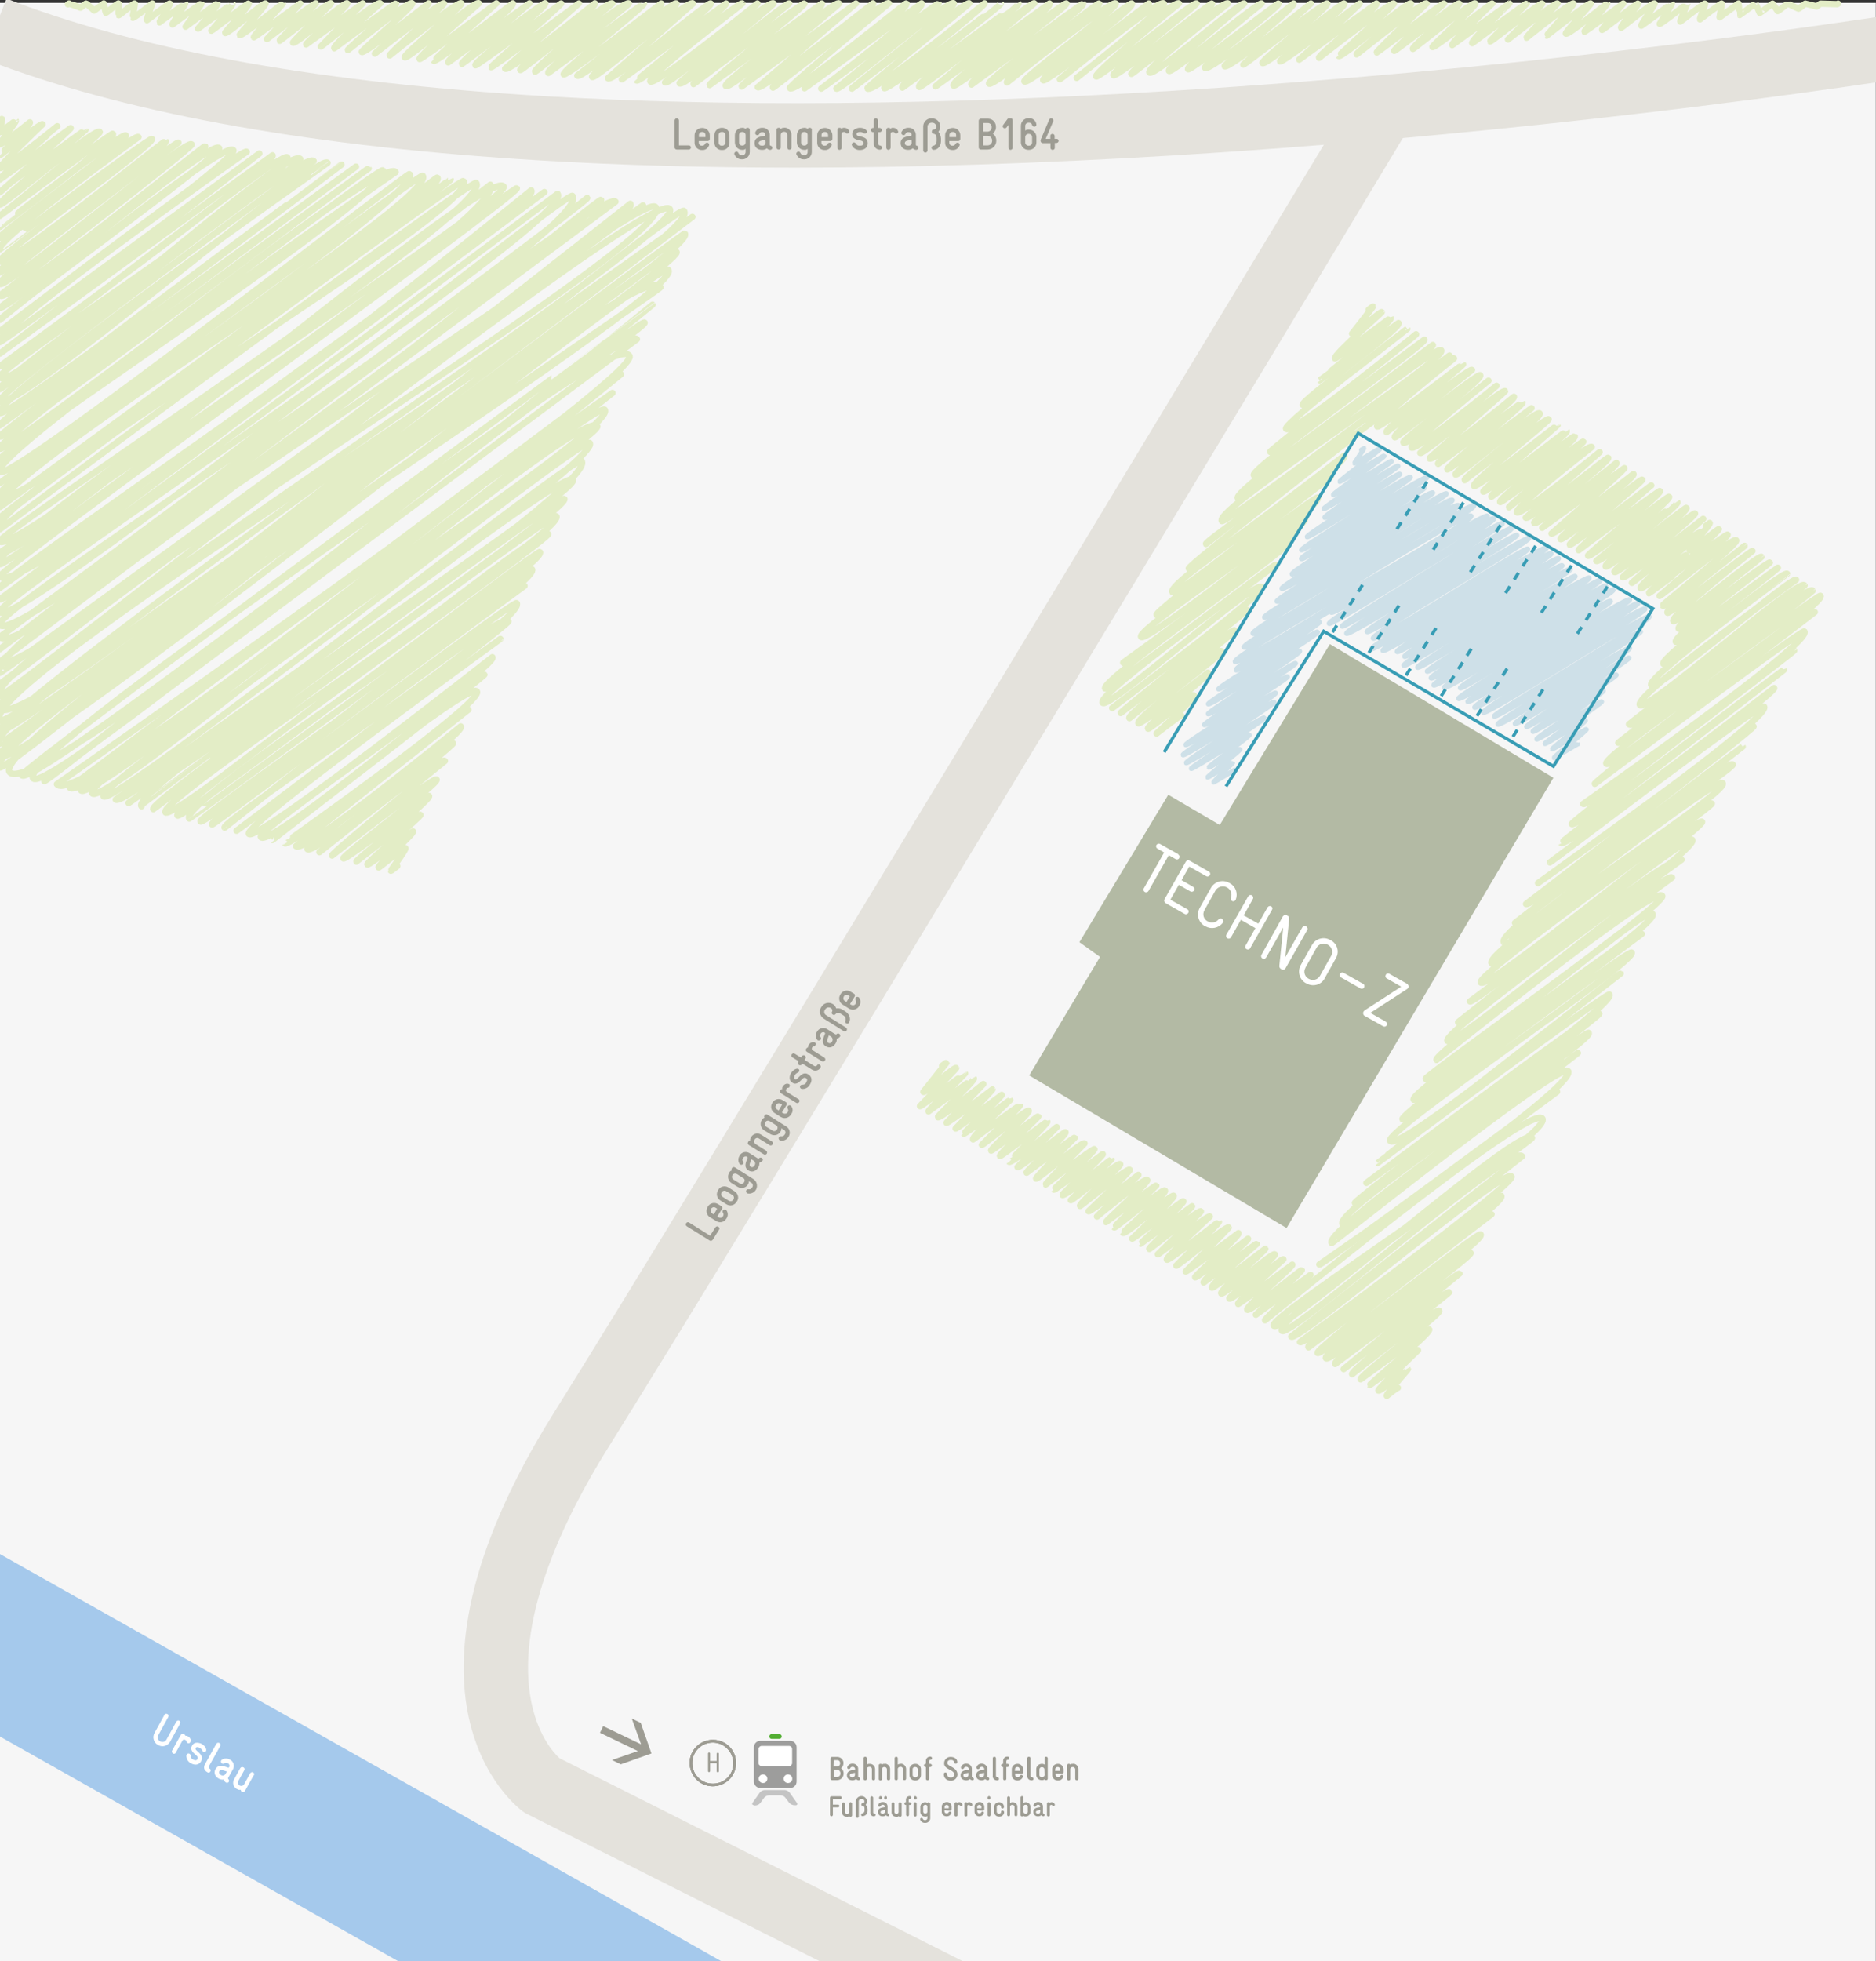<svg version="1.1" id="Ebene_1" xmlns="http://www.w3.org/2000/svg" xmlns:xlink="http://www.w3.org/1999/xlink" x="0" y="0" viewBox="0 0 1173.5 1226.3" xml:space="preserve"><rect x="0" y="0" width="1173.5" height="1226.3" fill="#333333" stroke="none"/><style>.st1{fill:none;stroke:#e3edc6;stroke-width:4;stroke-linecap:round;stroke-linejoin:round}.st2{fill:#e4e2dc}.st4{fill:#fff}.st5{fill:#9d9c93}.st7{fill:none;stroke:#cee0e8;stroke-width:3;stroke-linecap:round;stroke-linejoin:round}.st14{fill:none;stroke:#389db5;stroke-width:2;stroke-miterlimit:10;stroke-dasharray:5}</style><title>Saalfelden</title><g id="Hintergrund"><path fill="#f6f6f6" d="M1173.4 1.8V1228H-.1V1.8z"/><path class="st1" d="M-.1 75.3s1.4-1.1 1.4-1c.2.2-1.4 8.4-1.4 8.4.2.2 10-7.4 10-7.3.5.6-10.4 14.3-10 14.8.6.9 18.8-13.7 18.8-13.7C19.5 77.7-.2 97-.1 97.1s25.9-20.6 26.7-19.4c0 0-27.5 26.3-26.7 27.3 1.5 2 35.9-26.1 35.9-26.1S-1 111.1-.1 112.3c.1.1 44.3-32.2 44.3-32.2.5.7-44.3 40.1-44.3 40.1S53.2 81 53.4 81.3s-55 44.5-53.5 46.6c1.1 1.6 60-48.8 62.5-45.4C63.4 83.8-.1 135-.1 135S70 82.8 70.6 83.6c3.1 4.3-70.8 58.2-70.7 58.3S76.7 82 78.7 84.7c2.5 3.4-80.5 61.7-78.8 64 1.1 1.6 84.4-66.2 86.7-63 0 0-90.4 65.1-86.7 70.2 0 .1 94.1-70.4 95.1-69C97.3 90-2.2 160.4-.1 163.4c3.6 4.9 103.3-75.8 103.7-75.3C107 92.8-3.6 165.6-.1 170.4c.6.8 110.5-82.9 111.7-81.2 0 0-114.4 84.6-111.7 88.3 3 4.1 116.7-91.7 120-87.2 1.2 1.7-120 94.4-120 94.4 4.6 6.4 127.8-94 128.4-93.3C130.9 95-.1 192.3-.1 192.3c3 4.1 132.3-106.5 137.2-99.7C139.8 96.3-1.3 198.3-.1 200c0 0 140.7-113.6 146.1-106.1C149.8 98.9-.1 207.1-.1 207.1S151.8 91.5 154.3 94.9c0 0-159.3 112.1-154.4 119C.6 214.8 162.2 96 162.2 96L-.1 221.1l170.6-124C174.4 102.5-.1 229-.1 229c2.3 3.2 175.9-136.1 179.8-130.6C187.3 108.7-4 230.7-.1 236c7.9 11 180.3-147 188-136.5 2.4 3.2-191.8 138.4-188 143.8 1 1.4 190.2-151 196.3-142.6 0 0-199.9 145.2-196.3 150.1 7.2 9.9 199.6-156.4 205-149 .2.2-211.2 148-205 156.4 3.4 4.7 213.7-155.3 213.7-155.3S-2.7 262.5-.1 266l222.8-161.8S-1.6 270.9-.1 272.9c3.2 4.4 230.3-168.3 230.7-167.6 0 0-235 169.3-230.7 175.3 2.8 3.8 237.4-177 239.6-174.1 9.3 12.8-242.9 176.3-239.6 181 0 0 238.6-192.3 247.6-179.9 0 0-255.4 176.5-247.6 187.4 5.6 7.7 255.3-187.6 256.3-186.2C265.7 121.8-.1 302-.1 302s263.2-194 264.5-192.2C275.1 124.6-7.1 300.2-.1 309.9 11.1 325.3 272.4 109.5 273.6 111c8.3 11.5-285 190.3-273.6 206 0 0 281.5-205.4 281.9-204.8C283.2 113.9-1.5 321.8 0 323.8c0 0 288-213.1 289.9-210.6 12 16.7-302.5 200.4-290 217.7 0 0 295.6-219.8 298-216.5 12 16.5-301.2 219.7-298 224.1 8.1 11.1 306.8-223 306.8-223C320 133.8-.1 345.5-.1 345.5 8.1 356.9 304.6 102.4 315 116.6c5.8 8.1-325.6 221.7-315.1 236.1 3 4.1 322-237 323.4-235C325.8 121.2-2.5 357.1-.1 360.4 12.9 378.3 332.3 119 332.3 119c8.8 12.1-336 243.6-332.4 248.6l340.6-247.5L-.1 374.7c3.6 5 348.9-253.5 348.9-253.5C360.8 137.6-5.4 375.4-.1 382.7c9.3 12.8 355-264.6 358.2-260.2C373.4 143.5-7.3 380.8-.1 390.7c11.8 16.2 367.4-266.9 367.4-266.9C368.9 126-.1 398.2-.1 398.2c15 20.6 374.6-275.3 376.1-273.3 5.4 7.4-376.7 280.2-376.1 281 0 0 377-290.9 385.1-279.8 0 0-385.8 286.8-385.1 287.8C12 430.6 394.3 127.4 394.3 127.4 405 142.1-16.3 398.4-.1 420.7c.7 1 402.3-292.3 402.3-292.3L-.1 427.6C2 430.4 400 115.5 410.2 129.5 425.4 150.4-15.9 413.4-.1 435.2 2 438.1 407.5 114.9 419 130.7 430.3 146.3-10.8 428.1-.1 442.9c16.1 22.1 423.2-317.6 428-311 14.3 19.7-445.1 294.9-428 318.5 6.6 9.1 433.2-314.8 433.2-314.8S-8.1 446.3-.1 457.4c4.7 6.5 427.6-312.6 428.5-311.4C438.6 160.1-15 444.6-.1 465c1.2 1.6 419.9-312.2 423.3-307.5 6 8.2-431.1 304.3-423.3 315.1 10 13.8 412.8-311.3 418.2-303.8 11.4 15.6-433 290.6-418.2 311 4 5.6 396.4-323.5 413.3-300.3 1.3 1.8-421.9 283-407.2 303.2 16.7 22.9 402.2-292.2 402.2-292.2S11.4 481.6 13.6 484.7c7.8 10.7 386.6-287.1 389.6-283 3.6 4.9-394.8 267.9-382.5 284.9 10.1 14 367.5-288.5 377.7-274.5L27.7 488.3c2.2 3 350.5-287.1 366-265.9 9 12.5-358.1 267.9-358.1 267.9C49.7 509.8 388.4 234 388.4 234L43.6 492.4c9.9 13.6 339.5-246.7 339.5-246.7S43.5 484.4 50.7 494.2s321.9-245.9 327.6-238C388.4 270 49.5 484.8 57.7 496s305.5-243.8 315.9-229.5c4.5 6.2-314.6 223.4-308.8 231.4 5.6 7.8 300.1-226.4 304.1-220.9 8.5 11.6-296.5 222.9-296.5 222.9 5.9 8.1 287.7-216.8 291.4-211.7C375.4 304.2 80.4 502 80.4 502c1.1 1.5 271.5-211 278-202 5.6 7.8-278.5 192.2-269.9 204.1 0-.1 262.5-195 264.5-192.2 4.9 6.7-261.4 188.1-257.1 194 0 0 250-186.1 252.1-183.2 7.2 10-250.5 176.9-244.5 185.2 5.2 7.1 234.8-180.4 239.4-174 2 2.9-236.3 169.9-231.9 176 2.8 3.8 225.4-166.6 226.7-164.8 6.1 8.5-227.5 155.4-219.3 166.7.2.3 214.4-155.8 214.4-155.8 6.2 8.5-209.8 154.3-207.4 157.6 2.7 3.8 198.1-153.6 202.7-147.3 0 0-198.6 144.8-195.4 149.2.6.8 188.9-140.7 190.5-138.4 7.4 10.2-185.8 136.3-182.7 140.4.1.1 171.3-137.5 177.5-129 1.3 1.8-170 130.9-170 130.9l165-119.9S151.8 516 155.7 521.4C160 527.2 308 410.9 308 410.9c4 5.6-148.1 107.8-144.8 112.5 5.5 7.6 138.1-104 139.8-101.6.6.9-132.8 103.3-132.6 103.4 0 0 123-99.6 127.9-92.9S177.9 527 178.1 527.2c2.9 3.9 114.9-83.5 114.9-83.5L185.2 529c4.3 6 103-74.8 103-74.8 3.7 5.1-98.3 73.3-95.9 76.7 3.5 4.8 89.9-67.8 91.1-66.2.9 1.3-83.6 68.1-83.6 68.1s75.5-61.1 78.5-57c0 0-71.6 57.8-70.6 59.1 0 0 63.7-49.7 65.4-47.5 1.8 2.5-59.5 47.7-58.3 49.3s53.6-39 53.6-39c1.5 2.1-46.1 40.3-45.5 41 0 0 38.9-30.8 40.1-29.2.6.8-33.9 30-33.2 31s28.5-20.7 28.5-20.7c1.1 1.5-22.5 21.2-21.4 22.6.1.2 16.1-12.9 16.7-12.1s-9.2 13.8-9.1 14.1 4-2.9 4-2.9M855.7 263.2s52.2-41.2 53.8-39.1c0 0-50.2 39.6-48 42.6 1.1 1.5 53.5-39.2 53.7-39 .5.7-49.3 40.5-47.9 42.5.2.2 52.2-40.6 53.5-38.9 0 0-50.2 39.4-48.3 42.1.8 1.1 52.2-40.5 53.4-38.8 2.1 2.8-49.2 40.5-48.1 42.1 2.2 3 53.3-38.7 53.3-38.7s-49.5 40-48.2 41.8c2.2 3 53.2-38.6 53.2-38.6l-47.7 42c1.2 1.7 51.5-40.7 53.1-38.6.2.3-47.7 41.7-47.4 42 2.3 3.1 52.9-38.5 52.9-38.5 1.5 2.1-48.8 39.9-47.4 41.9.2.2 52.6-38.7 52.8-38.4 1.2 1.7-48.2 40.4-47.1 41.9.7 1 52.7-38.3 52.7-38.3s-48.7 39.8-47.5 41.5 50.5-41 52.6-38.2c1.9 2.6-48.2 39.9-46.9 41.7 0 0 51.4-39.6 52.5-38.1.8 1.1-48.3 39.4-46.7 41.7 1.5 2.1 52.2-38.2 52.3-38s-47.2 40.6-46.5 41.6c1.1 1.5 52.1-38.1 52.2-37.9 1.5 2.1-48.7 38.8-47.1 41.1 0 0 51.8-38.3 52.1-37.9 2 2.8-48.5 38.6-46.6 41.2.8 1.1 51.4-38.5 52-37.8s-47 40.4-46.5 41.1c0 0 49.9-40.3 51.8-37.7 0 0-48.8 38-46.8 40.8s51.7-37.6 51.7-37.6l-46.2 41c1.8 2.5 51.1-38.2 51.6-37.5 1.5 2.1-47.3 39.5-46.4 40.7 2 2.7 51.5-37.4 51.5-37.4 1.3 1.8-46.4 40.5-46.4 40.5l51.4-37.3c.7.9-45.6 40.9-45.6 40.9 1.2 1.6 51.3-37.2 51.3-37.2 1.6 2.2-47 38.7-45.6 40.7 1.3 1.8 50.3-38.3 51.1-37.2.7 1-46.3 39.4-45.4 40.7.8 1.1 51-37.1 51-37.1S986.7 343 987.5 344c0 0 50.4-37.7 50.9-37 1.3 1.8-45.8 39.6-45.1 40.5 1.5 2 50-38 50.8-36.9 1.5 2-45.5 40.1-45.5 40.1 1.6 2.2 50.6-36.9 50.7-36.8 1.7 2.3-46.8 37.8-44.9 40.3 1.4 1.9 50-37.4 50.5-36.7 1.9 2.6-46.3 38.3-45 40.1 1.6 2.2 49.5-37.9 50.4-36.6s-45.6 39.2-45.2 39.9c1.4 1.9 50.3-36.5 50.3-36.5l-44.6 40c.3.4 41.6-33.8 43.3-31.5.5.7-39.4 32.5-37.8 34.8 1.1 1.5 27.9-21.4 28.4-20.6s-23.7 23.2-23.3 23.8c.2.2 14.6-10.6 14.6-10.6"/><path class="st1" d="M856.2 193.6c.8-.7 1.7-1.3 2.6-1.9.1.2-13 16.9-13 16.9.7.9 18-14.1 18.5-13.4.1.2-30.6 27-29.2 28.9.4.6 34.6-25.6 34.8-25.3 1.6 2.2-44.5 38.9-44.4 39l49.3-35.8c2.3 3.1-61.6 48.7-59.9 51.1 2.3 3.2 65.3-47.7 65.4-47.5 0 0-78.1 59.5-75.8 62.5 3.2 4.5 81.3-59.1 81.3-59.1.4.6-91.8 72.7-91.3 73.5.8 1.2 96.5-70.1 96.5-70.1 1.8 2.4-109.5 80.8-106.7 84.7 1.7 2.3 112-81.4 112-81.4 2.1 2.9-125.9 90.5-122 95.8 1.1 1.5 124-96.9 127.2-92.5 4.6 6.3-142.8 99.2-137.2 106.8 1.8 2.5 142.4-103.5 142.4-103.5 5.6 7.6-154.1 115.4-152.3 117.8 0 0 92.9-72.4 95.2-69.2 0 0-107.3 82.9-106 84.6 2.2 3.1 97.2-70.6 97.2-70.6 4.2 5.8-112.1 78.8-107.4 85.3 2.7 3.7 96.7-75.2 99-72 0 0-110.5 83.9-108.9 86.2.9 1.2 99.5-75.1 100.8-73.3 4.3 5.9-114.2 82-110.5 87.1 3 4.2 102.6-74.5 102.6-74.5 4.3 5.9-113.8 90.6-113.8 90.6 4.3 6 100.3-81.9 104.6-76 2.1 2.9-119.5 87.2-115.9 92.2 1.6 2.1 106-78.3 106.7-77.5s-112.6 80.5-108.3 86.4c3.5 4.9 95.6-77.6 99.5-72.3 2.7 3.7-93.5 75.6-93.5 75.6s83.2-63.4 84.5-61.4c.3.5-79.7 63.8-79.2 64.5 0 0 70.1-53.3 71.2-51.7 1.3 1.8-67.9 51.9-65.7 54.9 0 0 55.3-44.9 57.5-41.8 1.4 1.9-54.2 41.7-51.9 45 1.1 1.5 43.5-31.6 43.5-31.6 1 1.5-38.9 33.2-37.5 35 .7 1 27.6-22.2 28.7-20.8s-23.3 23.8-23.3 23.8 15-11.7 15.4-11.2M1067.1 328.8l2.4-1.8c.6.8-13.3 16.1-12.6 17.1.5.7 18-13.8 18.3-13.3.5.6-27.8 27.7-27.8 27.7.2.3 32.6-25.1 33.3-24.2.9 1.3-42.6 38.3-42.6 38.3.5.6 46.2-37.2 47.9-34.8s-46.4 40.2-46 40.8c2.2 3 51.3-37.3 51.3-37.3.2.2-50.4 38.8-48.2 41.8 1 1.3 52.6-39.3 53.1-38.6 0 0-51.8 40.6-49.5 43.8 1.5 2.1 53.6-42.2 55.2-40.1.2.3-54.2 41.6-51.8 44.9 0 0 56.2-42.5 57-41.4.3.4-61.3 46.2-58.8 49.6l63.8-46.3c.6.8-74.2 56.5-71.6 60 1.2 1.6 75.3-59.1 77.4-56.2 0 .1-88.4 64.8-85 69.5 3.5 4.9 88.5-68.7 90.6-65.8 0 0-102 72.3-97.7 78.3 3.8 5.2 99.3-79.9 103-74.8.3.4-109.8 86.8-109.8 86.8 5 6.9 110.9-89 114.9-83.5.3.4-121.6 95.1-121.6 95.1s125.5-93.3 126.5-91.9c4.3 5.9-137.7 99.9-134 105 3.3 4.6 127.8-98.3 130.4-94.8 0 0-138.8 105.7-137.6 107.4 0 0 129.8-97.1 131.1-95.3 5.4 7.4-138.3 107.8-138.3 107.8 2.4 3.3 131.9-95.8 131.9-95.8.4.5-140.2 106.9-139.1 108.4 2.6 3.6 132.2-96.9 132.6-96.3 0 0-139.7 107.7-139.3 108.1 3 4.1 133.3-96.8 133.3-96.8 2 2.9-140.3 109-140.3 109 .3.5 131.9-100.3 134-97.4 5.2 7.2-141.4 110.3-141.4 110.3.1.2 134.8-97.9 134.8-97.9 1.1 1.5-142.3 111-142.3 111 2.7 3.7 135.3-98.7 135.5-98.4L947.7 577s133-103.4 136.2-99c1.9 2.6-149.2 103-143.2 111.2.3.5 133.2-104.6 136.9-99.5 4.6 6.4-150.6 104.4-144.5 112.7 0 0 136.5-101.7 137.7-100 1.3 1.9-148.2 106.9-144.5 111.9 3.9 5.4 135.8-104.2 138.4-100.5 2.3 3.2-145.2 112.3-145.2 112.3 2 2.8 136.1-105.1 139.1-101 4.6 6.3-146.5 114-146.5 114s135.2-108 139.8-101.6c0 0-150.5 107.9-146.5 113.3 3.6 5 136.7-107.4 140.5-102.1 0 0-150.2 110-147.3 114 .2.2 136.1-109.6 141.2-102.6 3.7 5.1-149.2 112.8-148 114.4 4.9 6.7 137.3-109.4 141.9-103.1 5.5 7.6-153.4 110.6-149.4 116.2 0 0 139.7-107.7 142.7-103.7 0 0-152.2 112.5-149.7 115.9 0 0 141.5-106.8 143.4-104.2 3.9 5.3-155.5 111.8-151.1 117.7 5.7 7.9 143.5-105.7 144.2-104.7 0 0-152.2 118.3-152 118.5 0 0 143.6-107.2 145-105.3 4.9 6.8-152.1 117.8-152.1 117.8s143.9-108.3 145.7-105.8c1.2 1.6-154.2 116.5-152.9 118.4 1.6 2.3 144.6-108.7 146.3-106.4 4 5.5-160.6 110.5-154 119.6 3.5 4.8 147.2-107 147.2-107S827 768.9 833 777.2c.3.5 143.1-114 147.9-107.5 6.7 9.3-155.6 120.9-155.6 120.9 1 1.4 148.7-108 148.7-108"/><path class="st1" d="M589.3 666.4s2.8-2.1 2.8-2l-14.5 18.3c.9 1.2 19.6-16.1 20.5-14.9.2.3-22.6 23.8-22.6 23.8.5.6 28.1-20.6 28.2-20.5s-23.4 23.1-22.9 23.8c0 0 28.3-20.7 28.4-20.6.8 1.2-23 23.7-22.6 24.2 1.1 1.5 28.5-20.7 28.5-20.7l-23 24.2c.5.7 28.7-20.8 28.7-20.8.2.3-23 24.4-23 24.4.4.5 28.8-21 28.8-21 .4.6-23.9 23.9-23.7 24.2.5.7 28.8-21.3 29-21.1 0 0-24.4 23.1-23.2 24.7 0 0 29-21.5 29.2-21.2.5.6-23.7 24.6-23.7 24.6.4.6 28.3-22.7 29.3-21.3s-24.2 23.9-23.5 24.9c.4.5 29.2-21.8 29.5-21.4s-24.8 23.7-24 24.8c.4.5 29.4-21.8 29.6-21.5.7.9-24 25-23.9 25.1 1.2 1.7 29.8-21.7 29.8-21.7l-24.5 25c1 1.3 29.4-22.5 30-21.8 1.1 1.5-25 24.2-24.3 25.3 0 0 29.8-22.4 30.1-21.9 0 0-24.7 24.9-24.2 25.6.7 1 29.1-23.7 30.3-22 0 0-24.7 25.2-24.3 25.7 0 0 29.9-22.9 30.5-22.1s-25.6 25.1-25.4 25.3c.5.7 30.6-22.2 30.6-22.2.7.9-25.6 25.1-25.3 25.5 1.3 1.8 30.6-22.6 30.8-22.3l-25.5 25.6c.6.8 29.7-24.2 30.9-22.5.8 1.2-26.1 24.7-25.1 26.1.3.4 29.8-24.3 31.1-22.6.6.8-25.8 25.9-25.8 25.9.7 1 31.2-22.7 31.2-22.7l-25.9 26s30-24.7 31.4-22.8c1.1 1.5-26.2 25.7-25.8 26.3 0 0 31.3-23.3 31.5-22.9 0 0-26.5 25.9-26.3 26.2.6.8 30.5-24.7 31.7-23 1.3 1.8-26.4 26.2-26.3 26.4 1.4 1.9 30.6-24.8 31.8-23.1.9 1.3-26 26.7-26 26.7.5.7 31.5-24 32-23.3.8 1-26.9 26.3-26.7 26.5l32.2-23.4c.4.6-27.4 25.8-26.8 26.7.3.5 31.1-25.1 32.3-23.5.3.4-26.9 26.8-26.9 26.8.4.5 31.5-25 32.5-23.6 0 0-27.9 25.6-26.9 27 .9 1.2 32.5-23.9 32.6-23.7.4.6-26.7 27.4-26.7 27.4.6.8 31.6-25.5 32.8-23.8.2.3-26.9 27.5-26.9 27.5.5.6 33-24 33-24 1.2 1.6-27.7 26.8-27.1 27.6s33.1-24.1 33.1-24.1c.8 1-28.9 25.8-27.8 27.4 0 0 32.9-24.7 33.3-24.2 0 0-29.4 25.6-28.1 27.4.7 1 33.4-24.3 33.4-24.3.5.6-28.9 26.1-27.6 27.9s32.2-26.3 33.6-24.4c.9 1.2-29.1 26.7-28.5 27.6 1.3 1.7 32.9-25.7 33.8-24.5 0 0-29.3 26.6-28.3 27.9.3.4 33.9-24.6 33.9-24.6.8 1-29.5 26.4-28.2 28.2 1.4 1.9 33.7-25.3 34.1-24.8S785.6 822 785.6 822l34.2-24.9s-29 27.7-28.5 28.4c0 0 166-136.4 173.5-126.1 7.2 9.9-172.2 123.7-168.1 129.4 5.2 7.2 155-126.5 161.6-117.4 1.3 1.8-162.6 112.1-156.4 120.7 4 5.5 143.8-117.9 150.2-109.1L807.7 835.7c3.3 4.5 133.3-106.2 137.8-100.1 3.2 4.4-132.3 103.5-132.3 103.5 2.5 3.4 125.9-91.4 125.9-91.4 4.3 5.9-124.5 89.4-120.6 94.7 0 0 113.1-85 114.5-83.2 0 0-110.7 84-108.8 86.7s100.5-76.3 102-74.1c3.5 4.8-100 73-96.8 77.4 2.9 4 86.9-70.8 90.5-65.8 1.7 2.3-87.3 65.8-84.7 69.4 0 0 76.9-57.6 77.7-56.5L840.5 856s64.5-50 66-48c.3.4-62.3 49-60.7 51.2 0 0 52.7-42 54.5-39.6 1.4 1.9-50.6 40.9-49.2 42.8l42.9-31.2c1.5 2.1-37.5 34.2-37.1 34.8l30.1-21.8s-25.4 24.4-24.8 25.2c.8 1.1 18.4-13.5 18.5-13.4.2.3-13.9 15.8-13.2 16.7 0 0 6.6-5.4 6.9-5"/></g><g id="Straße"><path class="st2" d="M-.1 40.6c85 31.3 198.6 51.4 338 59.7 49.9 3 103.2 4.5 159.5 4.5 73.8 0 152.8-2.6 236.4-7.6 32.3-2 63.8-4.2 94.3-6.7 16.9-1.3 33.4-2.7 49.6-4.2 139.6-12.6 250.9-28.1 295.8-34.8V10.7c-51.9 7.8-231.9 33.4-442.1 46.2-145.9 8.9-277.5 10-391 3.2C203.3 51.9 92.6 32.3 11 1.8L4.1-.9 3 1.8l-3.1 8v30.8z"/><path class="st2" d="M882.9 77.5l-5.3 8.7C852.8 127.5 743.9 308 632.1 492.6l-1.7 2.8-.9 1.5c-.9 1.5-1.8 3-2.7 4.4-100 165.2-201.4 331.9-246.3 403.7-26.7 42.7-56.9 104.3-48.9 155 3.8 24.3 15 36.2 18.4 39.3L605.9 1228h-89.6l-187.9-94.5-1.3-.9c-3.8-2.8-92.7-69.9 19.2-249 43.1-68.9 138.7-226 235-385l2.7-4.4c.1-.1.2-.2.2-.4l1.7-2.7C686.1 325.7 786.2 159.8 828.1 90.5l20.4-33.8 34.4 20.8z"/><path fill="#a5c9ec" d="M454.4 1228H252.3L-.1 1085.7V971.6z"/><path class="st4" d="M112.2 1075.9c-.6-.4-1.4-.2-1.8.4 0 0 0 .1-.1.1l-6.2 11.3c-.8 1.3-2.4 1.8-3.8 1.1l-.2-.1c-1.3-.7-1.8-2.4-1.1-3.8l6.2-11.3c.4-.6.3-1.5-.4-1.9s-1.5-.3-1.9.4c0 .1-.1.1-.1.2l-6.2 11.3c-1.4 2.6-.5 5.9 2.2 7.4l.2.1c2.6 1.5 5.9.5 7.4-2.1l6.2-11.3c.4-.6.2-1.4-.4-1.8.1.1 0 0 0 0zM117.4 1085.5c-.4-.3-1-.3-1.5-.2 0-.5-.3-.8-.9-1.1-.6-.4-1.4-.2-1.8.4 0 0 0 .1-.1.1l-5.4 9.7c-.4.6-.2 1.4.4 1.8 0 0 .1 0 .1.1.6.4 1.4.2 1.8-.5v-.1l4.1-7.4c.5-.9 1.2-.8 1.9-.4 1.3.7.2 1.2 1.2 1.8.6.4 1.4.3 1.8-.3 0-.1.1-.2.1-.3.4-1 .3-2.5-1.7-3.6zM126.3 1090.4c-1.7-.9-4.8-1.5-6.1.9l-.2.4c-1.2 2.1.6 4 2.1 5.2.9.8 2.1 1.6 1.4 2.9-.4.8-1.3 1.1-2.7.3l-.4-.2c-1.6-.9-.6-2.8-1.8-3.4-.6-.4-1.4-.2-1.8.5-.1.2-.2.4-.2.6-.1 1.9.9 3.7 2.5 4.7l.4.2c1.8 1 4.7 1.5 6.3-1.3 2.5-4.6-4.4-6.5-3.4-8.2l.1-.2c.3-.6 1.3-.6 2.4 0l.1.1c1.6.8 1.3 1.8 2.2 2.3.6.3 1.4.2 1.7-.4.5-1-.4-3.1-2.6-4.4zM137.8 1091.6c.4-.6.1-1.4-.5-1.8h-.1c-.6-.4-1.4-.2-1.8.4 0 0 0 .1-.1.1l-7 12.6c-1.2 2.2-.7 4 1.5 5.2.6.4 1.4.2 1.7-.4 0 0 0-.1.1-.1.4-.6.2-1.4-.4-1.8h-.1c-.5-.3-.7-1-.4-1.5l7.1-12.7zM145.8 1106.1c1.1-2.1.3-4.8-1.9-5.9l-.2-.1c-1.6-.9-3.5-.8-5 .2-.6.5-.7 1.3-.2 1.9.1.2.3.3.4.4.5.3 1 .2 1.4-.1.6-.5 1.5-.5 2.1-.1l.2.1c.9.4 1.2 1.5.8 2.3 0 0 0 .1-.1.1-.1.2-.3.4-.6.3-2-.6-5.9-2.6-7.8.8l-.1.1c-1.4 2.5 0 4.8 2 5.9l.2.1c.9.5 2 .7 3 .5.2.8.7 1.5 1.4 1.9.6.3 1.4.1 1.7-.4v-.1c.3-.6.2-1.3-.3-1.7-.3-.3-.2-.5 0-.9l3-5.3zm-4.7 3c-.5.9-1.7 1.3-2.7.8l-.2-.1c-1.1-.6-1.4-1.6-1-2.4.8-1.5 2.7-.3 4.7.2l-.8 1.5zM158.4 1108.2c-.6-.4-1.4-.2-1.8.4 0 0 0 .1-.1.1l-3.8 6.9c-.5.9-1.7 1.3-2.7.8l-.2-.1c-.9-.5-1.3-1.7-.8-2.6l3.8-6.9c.4-.6.2-1.4-.5-1.8h-.1c-.6-.4-1.4-.2-1.8.4 0 0 0 .1-.1.1l-3.8 6.9c-1.3 2.1-.6 4.9 1.6 6.1.1.1.2.1.3.1l.2.1c.6.4 1.3.5 2 .3 0 .6.3 1 .8 1.3.6.4 1.4.2 1.7-.4 0 0 0-.1.1-.1l5.4-9.7c.7-.6.5-1.4-.2-1.9.1.1.1.1 0 0z"/><path class="st5" d="M449.4 767c-.6-.4-1.4-.3-1.8.3 0 0 0 .1-.1.1l-3.3 5.2-13.1-8.2c-.6-.4-1.4-.3-1.8.3 0 0 0 .1-.1.1-.4.6-.3 1.4.3 1.8 0 0 .1 0 .1.1l14.3 8.9c.6.4 1.5.2 1.9-.4l4-6.4c.5-.5.3-1.3-.4-1.8.1 0 .1 0 0 0zM454.4 756.7c-.1-.2-.3-.3-.5-.4-.6-.3-1.4-.1-1.7.5-.8 1.3 1.1 1.9.1 3.5l-.1.2c-.5.9-1.6 1.2-2.5.7 0 0-.1 0-.1-.1l-.9-.5 2.9-4.7c.4-.6.2-1.5-.4-1.8l-2-1.2c-2.1-1.4-4.9-.8-6.3 1.3 0 .1-.1.1-.1.2l-.1.2c-1.4 2.1-.8 5 1.3 6.4h.1l4 2.5c2.1 1.3 4.9.7 6.2-1.5 0 0 0-.1.1-.1l.1-.2c1-1.4 1-3.5-.1-5zm-7.9 2.6l-1.1-.7c-.9-.6-1.1-1.7-.6-2.6v-.1l.1-.2c.6-.9 1.8-1.2 2.7-.6l1 .6-2.1 3.6zM459.6 744.9l-4-2.5c-2.1-1.3-5-.7-6.3 1.5v.1l-.1.2c-1.4 2.1-.8 4.9 1.3 6.3l4 2.5c2.1 1.3 4.9.7 6.2-1.5 0 0 0-.1.1-.1l.1-.2c1.5-2 .9-4.8-1.3-6.3.1.1.1 0 0 0zm-.8 5l-.1.2c-.5.9-1.7 1.2-2.6.7h-.1l-4-2.5c-.9-.6-1.1-1.7-.6-2.6v-.1l.1-.2c.5-.9 1.7-1.2 2.6-.7h.1l4 2.5c.9.6 1.2 1.7.6 2.7 0-.1 0-.1 0 0zM471.3 737.2l-11.6-7.3c-.6-.4-1.4-.2-1.8.3v.1c-.4.4-.4 1.1-.1 1.5-.7.2-1.3.6-1.6 1.3l-.1.2c-1.3 2.2-.7 5 1.5 6.4l3.9 2.4c2.1 1.3 5 .7 6.3-1.4l.1-.2c.4-.6.6-1.3.4-2l1.7 1c.9.5 1.2 1.7.7 2.6l-.1.2c-1.5 2.4-2.8.4-3.7 1.8-.4.6-.2 1.5.4 1.9.1.1.3.1.4.2 2.1.4 4.2-.6 5.2-2.4l.1-.2c1.1-2.2.4-5.1-1.7-6.4zm-5.8 1.9l-.1.2c-.5.9-1.7 1.2-2.6.6h-.1l-3.9-2.4c-.9-.5-1.2-1.7-.7-2.6l.1-.2c.5-.9 1.7-1.2 2.6-.7h.1l3.9 2.5c1 .4 1.3 1.6.7 2.6 0-.1 0-.1 0 0zM476.5 724c-.5-.4-1.3-.3-1.7.2-.3.3-.5.2-.9 0l-5.2-3.3c-2.1-1.2-4.7-.6-6 1.5v.1l-.1.2c-1 1.5-1 3.5 0 5 .4.6 1.3.8 1.9.3.2-.1.3-.3.4-.4.3-.4.2-1-.1-1.4-.5-.6-.5-1.5 0-2.1l.1-.2c.5-.8 1.5-1.1 2.4-.7 0 0 .1 0 .1.1.2.1.3.4.3.6-.7 1.9-2.9 5.8.4 7.8l.1.1c2.5 1.5 4.7.3 6-1.7l.1-.2c.6-.9.8-1.9.7-3 .8-.1 1.5-.6 2-1.2.4-.5.2-1.3-.5-1.7.1 0 0 0 0 0zm-4.4 4.5l-.1.2c-.7 1.1-1.6 1.3-2.4.8-1.5-.9-.2-2.7.4-4.7l1.5.9c.9.7 1.2 1.9.6 2.8zM482.9 713.7l-6.7-4.2c-2-1.4-4.8-.8-6.2 1.2-.1.1-.1.2-.2.3l-.1.2c-.4.6-.6 1.3-.4 2-.6 0-1.1.3-1.3.8-.4.6-.3 1.4.3 1.8 0 0 .1 0 .1.1l9.5 5.9c.7.3 1.5.1 1.8-.6.3-.6.1-1.3-.4-1.7l-6.7-4.2c-.9-.6-1.2-1.8-.6-2.7l.1-.2c.6-.9 1.7-1.2 2.6-.6l6.7 4.2c.6.4 1.4.2 1.8-.4 0 0 0-.1.1-.1.4-.6.3-1.3-.4-1.8.1 0 0 0 0 0zM491.8 704.3l-11.6-7.3c-.6-.4-1.4-.3-1.8.3 0 0 0 .1-.1.1-.4.4-.4 1.1-.1 1.5-.7.2-1.3.6-1.6 1.2l-.1.2c-1.3 2.2-.7 5 1.5 6.4l3.9 2.4c2.2 1.3 5 .7 6.3-1.5l.1-.2c.4-.6.6-1.3.4-2l1.7 1c.9.5 1.2 1.7.7 2.6l-.1.2c-1.5 2.4-2.8.4-3.7 1.8-.4.6-.3 1.4.4 1.9.1.1.3.1.4.2 2.1.4 4.2-.6 5.2-2.4l.1-.2c1.2-2.1.6-4.9-1.6-6.2zm-5.7 1.8l-.1.2c-.6.9-1.8 1.2-2.7.6l-3.9-2.4c-.9-.5-1.2-1.7-.7-2.6v-.1l.1-.2c.5-.9 1.7-1.2 2.6-.6h.1l3.9 2.5c1 .5 1.3 1.7.7 2.6zM495 691.7c-.1-.2-.3-.3-.5-.5-.6-.3-1.4-.1-1.8.5-.8 1.3 1.1 1.9.1 3.5l-.1.2c-.5.9-1.7 1.2-2.6.7h-.1l-.9-.5 2.9-4.7c.4-.6.2-1.5-.4-1.8l-2-1.2c-2.1-1.4-4.9-.8-6.3 1.3 0 .1-.1.1-.1.2l-.1.2c-1.4 2.1-.7 5 1.4 6.3l4 2.5c2.1 1.3 4.9.7 6.2-1.5 0 0 0-.1.1-.1l.1-.2c1.2-1.4 1.2-3.5.1-4.9zm-7.9 2.6l-1.1-.7c-.9-.6-1.1-1.7-.6-2.6v-.1l.1-.2c.6-.9 1.8-1.2 2.7-.6l1 .6-2.1 3.6zM499.4 687.2l-7.2-4.5c-.8-.5-.7-1.2-.3-1.9.8-1.3 1.3-.1 1.9-1.2.4-.6.3-1.4-.2-1.8l-.3-.1c-1-.3-2.5-.2-3.7 1.7-.3.4-.4 1-.2 1.5-.5 0-.9.3-1.2.8-.4.6-.3 1.4.3 1.8l.1.1 9.4 5.9c.6.4 1.4.3 1.8-.3 0 0 0-.1.1-.1.4-.6.3-1.4-.3-1.8-.1-.1-.2-.1-.2-.1zM505.7 671.8c-4.4-2.8-6.7 4.1-8.4 3l-.2-.2c-.5-.3-.5-1.4.1-2.4l.1-.1c.9-1.5 1.9-1.2 2.5-2.1.4-.6.2-1.4-.4-1.7-.8-.5-3 .3-4.4 2.4l-.1.1c-1 1.5-1.7 4.6.6 6l.4.3c2 1.3 4-.4 5.3-1.8.8-.9 1.7-2 3-1.2.8.5 1 1.3.1 2.7l-.2.4c-1 1.6-2.8.5-3.5 1.6-.4.6-.2 1.4.4 1.8.2.1.4.2.6.2 1.9.2 3.8-.7 4.8-2.3l.2-.4c1.2-1.7 1.8-4.6-.9-6.3zM512.8 665.7c-.6-.4-1.4-.2-1.8.4v.1c-.4.5-1.1.6-1.6.3l-6.1-3.8.5-.8c.4-.6.3-1.4-.3-1.9-.6-.4-1.4-.3-1.9.3l-.1.1-.5.8-3.9-2.4c-.6-.4-1.4-.2-1.8.4 0 0 0 .1-.1.1-.4.6-.2 1.4.4 1.8h.1l3.9 2.4-.2.4c-.4.6-.3 1.4.3 1.9.6.4 1.4.3 1.9-.3l.1-.1.2-.4 6.1 3.8c1.8 1.1 4.1.6 5.2-1.2v-.1c.4-.5.3-1.3-.4-1.8.1.1 0 0 0 0zM515.6 661.2l-7.2-4.5c-.8-.5-.7-1.2-.3-1.9.8-1.3 1.3-.1 1.9-1.2.4-.6.3-1.4-.2-1.8-.1-.1-.2-.1-.3-.1-1-.3-2.5-.2-3.7 1.7-.3.4-.4 1-.3 1.5-.5 0-.8.3-1.2.8-.4.6-.3 1.4.3 1.8l.1.1 9.4 5.9c.6.4 1.4.3 1.8-.3 0 0 0-.1.1-.1.5-.6.3-1.4-.4-1.9.1.1.1.1 0 0zM525 646.4c-.5-.4-1.3-.3-1.7.2-.3.3-.5.2-.9 0l-5.2-3.3c-2.1-1.2-4.7-.5-6 1.5l-.1.2c-1 1.5-1 3.5 0 5 .1.2.3.3.4.4.7.4 1.5.1 1.9-.5.3-.4.2-1-.1-1.4-.5-.6-.5-1.5 0-2.1l.1-.2c.5-.8 1.6-1.1 2.4-.6 0 0 .1 0 .1.1.2.1.3.4.2.6-.7 1.9-2.9 5.8.4 7.8l.1.1c2.5 1.5 4.7.3 6-1.7l.1-.2c.6-.9.8-1.9.7-2.9.8-.1 1.5-.6 2-1.2.4-.6.2-1.4-.4-1.8zm-4.4 4.6l-.1.2c-.7 1.1-1.6 1.3-2.4.8-1.5-.9-.2-2.8.4-4.7l1.5.9c.8.7 1.1 1.9.6 2.8zM528.8 632.4l-1.4-.9c-1.2-.9-2.8-1.3-4.3-1-.4-1-1-2-1.9-2.6-2.4-1.6-5.6-1-7.2 1.4 0 .1-.1.1-.1.2l-.2.2c-1.6 2.4-.9 5.5 1.5 7.1.1.1.2.1.3.2l12.3 7.7c.6.4 1.5.2 1.8-.4.4-.6.2-1.5-.4-1.8l-12.3-7.7c-1.2-.6-1.7-2.1-1-3.3 0-.1.1-.2.1-.2l.2-.2c.7-1.2 2.2-1.6 3.4-.9.1.1.2.1.3.2.7.4 1 1.4.6 2.1-.4.5-.3 1.3.2 1.7 0 0 .1.1.2.1l.2.1c1.8 1.1 1.5-2.7 5.1-.4l1.4.9c1.1.6 1.6 1.9 1.3 3.1-.4.6-.2 1.4.4 1.8s1.4.2 1.8-.4c1.4-2.6.1-5.5-2.3-7zM537.4 623.8c-.1-.2-.3-.3-.5-.4-.6-.3-1.4-.1-1.7.5-.8 1.3 1.1 1.9.1 3.5l-.1.2c-.5.9-1.7 1.2-2.6.7h-.1l-.8-.5 2.9-4.7c.4-.6.2-1.5-.4-1.8l-2-1.2c-2.1-1.4-4.9-.8-6.3 1.3 0 .1-.1.1-.1.2l-.1.2c-1.4 2.1-.8 5 1.4 6.3l4 2.5c2.1 1.3 4.9.7 6.2-1.4 0 0 0-.1.1-.1l.1-.2c1-1.6 1-3.6-.1-5.1zm-7.9 2.7l-1.1-.7c-.9-.6-1.1-1.7-.6-2.6v-.1l.1-.2c.6-.9 1.8-1.2 2.7-.6l1 .6-2.1 3.6zM430.9 90.9h-6.2V75.4c.1-.7-.5-1.3-1.2-1.4h-.1c-.7-.1-1.3.5-1.4 1.2v17c0 .7.6 1.3 1.4 1.3h7.5c.7 0 1.3-.6 1.3-1.3s-.6-1.3-1.3-1.3zM442.7 88.2c.7 0 1.3-.6 1.3-1.3v-2.3c0-2.5-2-4.6-4.5-4.6h-.4c-2.5 0-4.6 2-4.6 4.5v4.8c0 2.5 2 4.5 4.5 4.5H439.3c1.8.1 3.5-1 4.2-2.8.1-.2.1-.4.1-.6 0-.7-.7-1.3-1.4-1.2-1.5 0-1 1.9-2.9 1.9h-.2c-1 .1-1.9-.7-2-1.8v-1.1h5.6zm-5.5-3.8c0-1.1.9-1.9 1.9-1.9H439.4c1.1 0 1.9.9 1.9 2v1.2h-4.1v-1.3zM451.7 79.9h-.2c-2.5 0-4.6 2-4.6 4.5V89.3c0 2.5 2 4.5 4.5 4.5H451.7c2.5.1 4.6-1.9 4.6-4.4V84.5c.1-2.6-2-4.6-4.6-4.6.1 0 0 0 0 0zm2 9.3c0 1-.8 1.9-1.9 1.9H451.5c-1 .1-1.9-.7-2-1.8V84.4c0-1 .8-1.9 1.9-1.9H451.7c1-.1 1.9.7 2 1.8V89.2zM467.8 79.9c-.6-.1-1.1.2-1.4.7-.5-.5-1.2-.7-1.9-.7h-.2c-2.6 0-4.6 2.1-4.6 4.6v4.6c0 2.5 2 4.6 4.6 4.6h.2c.7.1 1.4-.2 1.9-.7v2c0 1.1-.8 2-1.9 2H464.2c-2.8 0-1.8-2.2-3.5-2.2-.7 0-1.4.5-1.4 1.3 0 .2 0 .3.1.4.8 2 2.7 3.2 4.8 3.1h.2c2.6 0 4.6-2.1 4.6-4.6V81.2c0-.7-.5-1.3-1.2-1.3zm-1.4 9.2c0 1-.8 1.9-1.9 1.9H464.2c-1.1 0-1.9-.8-1.9-1.9v-4.6c0-1.1.8-2 1.9-2H464.5c1 0 1.9.8 1.9 1.9V89.1zM482 91.1c-.4-.1-.5-.3-.5-.8v-6.2c-.1-2.4-2.1-4.3-4.5-4.2h-.2c-1.8-.1-3.5 1-4.3 2.7-.3.7 0 1.5.7 1.8.2.1.4.1.6.1.5 0 1-.3 1.2-.8.3-.7 1-1.2 1.8-1.1h.2c1 0 1.8.7 1.8 1.7v.1c0 .2-.1.5-.4.5-2 .4-6.4.6-6.4 4.5v.1c0 2.9 2.3 4.2 4.6 4.2h.3c1 0 2-.3 2.8-1 .5.6 1.3 1 2.1 1 .7 0 1.2-.5 1.3-1.2v-.1c0-.7-.5-1.2-1.1-1.3zm-3.1-2c0 1.1-.8 2-1.9 2h-.4c-1.3 0-2-.7-2-1.6 0-1.7 2.2-1.6 4.2-2.1l.1 1.7zM490.6 79.9h-.2c-.7-.1-1.5.2-2 .7-.3-.5-.8-.8-1.4-.7-.7 0-1.3.5-1.3 1.2v11.2c.1.7.7 1.3 1.5 1.2.7-.1 1.2-.6 1.2-1.2v-7.9c0-1.1.8-2 1.9-2H490.6c1.1 0 1.9.9 1.9 1.9v8c0 .7.5 1.3 1.2 1.3h.1c.7 0 1.3-.5 1.3-1.2v-8c.1-2.5-1.9-4.5-4.3-4.6-.1.1-.1.1-.2.1zM506.6 79.9c-.6-.1-1.1.2-1.4.7-.5-.5-1.2-.7-1.9-.7h-.2c-2.6 0-4.6 2.1-4.6 4.6v4.6c0 2.5 2 4.6 4.6 4.6h.2c.7.1 1.4-.2 1.9-.7v2c0 1.1-.8 2-1.9 2H503c-2.8 0-1.8-2.2-3.5-2.2-.7 0-1.4.5-1.4 1.3 0 .2 0 .3.1.4.8 2 2.7 3.2 4.8 3.1h.2c2.6 0 4.6-2.1 4.6-4.6V81.2c.2-.7-.4-1.3-1.2-1.3.1 0 0 0 0 0zm-1.4 9.2c0 1-.8 1.9-1.9 1.9H503c-1.1 0-1.9-.8-1.9-1.9v-4.6c0-1.1.8-2 1.9-2H503.3c1 0 1.9.8 1.9 1.9V89.1zM519.4 88.2c.7 0 1.3-.6 1.3-1.3v-2.3c0-2.5-2-4.6-4.5-4.6h-.4c-2.5 0-4.6 2-4.6 4.5v4.8c0 2.5 2 4.5 4.5 4.5H516c1.8.1 3.5-1 4.2-2.8.1-.2.1-.4.1-.6 0-.7-.7-1.3-1.4-1.2-1.5 0-1 1.9-2.9 1.9h-.2c-1 .1-1.9-.7-2-1.8v-1.1h5.6zm-5.5-3.8c0-1.1.9-1.9 1.9-1.9H516.1c1.1 0 1.9.9 1.9 2v1.2h-4.1v-1.3zM531.2 82.1c-.3-1-1.1-2.2-3.4-2.2-.5 0-1 .2-1.4.6-.2-.4-.7-.6-1.3-.6-.7 0-1.3.5-1.3 1.2v11.2c-.1.7.5 1.3 1.2 1.4h.1c.7 0 1.4-.5 1.4-1.3v-8.6c0-1 .6-1.3 1.4-1.3 1.5 0 .8 1 2 1 .7 0 1.4-.4 1.4-1.2-.1 0-.1-.1-.1-.2zM535.8 84v-.3c0-.6.9-1.2 2.1-1.2h.1c1.8 0 2 1 3 1 .7 0 1.3-.5 1.3-1.2 0-1-1.8-2.4-4.3-2.4h-.1c-1.8 0-4.8 1-4.8 3.7v.5c0 2.4 2.4 3.2 4.4 3.6 1.2.2 2.6.4 2.6 1.9 0 .9-.6 1.5-2.2 1.5h-.5c-1.9 0-1.9-2.1-3.2-2.1-.7 0-1.3.5-1.4 1.3 0 .2.1.4.1.6.8 1.7 2.6 2.8 4.5 2.9h.5c2.1 0 4.9-1 4.9-4.2 0-5.3-7-3.6-7-5.6zM550.4 91c-.6-.1-1.1-.6-1.1-1.2v-7.2h1c.7 0 1.3-.5 1.3-1.2v-.1c0-.7-.6-1.3-1.3-1.3h-1.1v-4.6c.1-.7-.5-1.3-1.2-1.4h-.1c-.7 0-1.3.5-1.3 1.2V80h-.5c-.7 0-1.3.5-1.3 1.2v.1c0 .7.5 1.3 1.2 1.3h.6v7.2c0 2.1 1.7 3.8 3.7 3.8h.1c.7 0 1.3-.5 1.3-1.2v-.1c0-.7-.5-1.3-1.3-1.3zM561.8 82.1c-.3-1-1.2-2.2-3.4-2.2-.5 0-1 .2-1.4.6-.2-.4-.7-.6-1.3-.6-.7 0-1.3.5-1.3 1.2v11.2c0 .7.5 1.3 1.2 1.4h.1c.7 0 1.3-.5 1.4-1.3v-8.6c0-1 .6-1.3 1.4-1.3 1.5 0 .8 1 2 1 .6 0 1.4-.4 1.4-1.2-.1 0-.1-.1-.1-.2zM573.4 91.1c-.4-.1-.5-.3-.5-.8v-6.2c-.1-2.4-2.1-4.3-4.5-4.2h-.2c-1.8-.1-3.5 1-4.3 2.7-.1.2-.1.4-.1.6 0 .7.7 1.3 1.4 1.3.5 0 1-.3 1.2-.8.3-.7 1-1.2 1.8-1.1h.2c1 0 1.8.7 1.8 1.7v.1c0 .2-.1.5-.4.5-2 .4-6.4.6-6.4 4.5v.1c0 2.9 2.3 4.2 4.6 4.2h.2c1 0 2-.3 2.8-1 .5.6 1.3 1 2.1 1 .7 0 1.3-.5 1.3-1.2v-.1c.1-.7-.3-1.2-1-1.3zm-3.1-2c0 1.1-.8 2-1.9 2h-.4c-1.3 0-2-.7-2-1.6 0-1.7 2.2-1.6 4.2-2.1l.1 1.7zM587 82.4c.7-.9 1.1-1.9 1.2-3 .1-2.9-2.1-5.3-5-5.4h-.5c-2.8-.1-5.2 2.2-5.2 5v14.9c-.1.7.5 1.4 1.2 1.5s1.4-.5 1.5-1.2V79.4c-.1-1.4.9-2.5 2.3-2.7h.6c1.4 0 2.5 1 2.6 2.4v.3c0 .8-.7 1.5-1.5 1.6-.7-.1-1.3.4-1.3 1.1v.4c0 2.1 3-.2 3 4.1v1.7c0 1.3-.7 2.4-1.9 2.8-.7 0-1.3.6-1.3 1.3 0 .7.6 1.3 1.3 1.3 2.8 0 4.6-2.6 4.6-5.5v-1.6c-.1-1.5-.6-3-1.6-4.2zM599.4 88.2c.7 0 1.3-.6 1.3-1.3v-2.3c0-2.5-2-4.6-4.5-4.6h-.4c-2.5 0-4.6 2-4.6 4.5v4.8c0 2.5 2 4.5 4.5 4.5H596c1.8.1 3.5-1 4.2-2.8.1-.2.1-.4.1-.6 0-.7-.7-1.3-1.4-1.2-1.5 0-1 1.9-2.9 1.9h-.2c-1 .1-1.9-.7-2-1.8v-1.1h5.6zm-5.5-3.8c0-1.1.9-1.9 1.9-1.9h.4c1.1 0 1.9.9 1.9 2v1.2h-4.2v-1.3zM621 83.5c1.3-1 2.1-2.5 2-4.1.1-2.8-2-5.1-4.8-5.2h-4.7c-.7 0-1.3.6-1.3 1.3v16.7c0 .7.6 1.3 1.3 1.3h4.2c3 0 5.5-2.4 5.5-5.4v-.3c0-1.7-.8-3.3-2.2-4.3zm-6-6.6h2.8c1.3-.1 2.4.9 2.5 2.2v.4c.1 1.4-.9 2.7-2.4 2.8H615v-5.4zm5.6 11.2c0 1.5-1.2 2.8-2.8 2.8H615v-6h2.8c1.6.1 2.8 1.4 2.8 2.9v.3zM632.4 74h-1.1c-.5 0-1.1.2-1.3.7l-2.5 3.4c-.2.2-.3.5-.3.8 0 .8.7 1.4 1.4 1.3.4 0 .8-.2 1.1-.6l1.1-1.5v14.3c0 .7.6 1.3 1.3 1.3s1.3-.6 1.3-1.3v-17c.1-.7-.3-1.4-1-1.4zM643.6 81h-.3c-.7 0-1.4.2-2 .6v-2.9c0-1.1.9-2 2-2h.3c.9-.1 1.8.5 2 1.4.1.7.7 1.1 1.4 1.1s1.3-.5 1.3-1.2v-.1c-.2-2.4-2.3-4.2-4.7-4h-.3c-2.6 0-4.7 2.1-4.7 4.7V89c0 2.6 2.1 4.7 4.6 4.7h.4c2.6 0 4.7-2 4.7-4.6v-3.4c0-2.6-2.1-4.7-4.7-4.7zm2 8.1c0 1.1-.9 2-2 2h-.3c-1.1 0-2-.9-2-2v-3.4c0-1.1.9-2 2-2h.3c1.1 0 2 .9 2 2v3.4zM660.7 86.8h-1v-1.9c-.1-.7-.7-1.3-1.5-1.2-.7.1-1.2.6-1.2 1.2v1.9h-2.9l4.7-10.9c.1-.2.1-.4.1-.6 0-.7-.6-1.3-1.3-1.3h-.1c-.5 0-1 .3-1.2.8L651 87.3c-.1.2-.1.4-.1.7 0 .8.6 1.5 1.4 1.5h4.8v2.9c0 .7.5 1.3 1.3 1.3h.1c.7 0 1.3-.5 1.3-1.2v-3.1h1c.7 0 1.3-.5 1.4-1.2v-.1c0-.7-.5-1.3-1.2-1.3h-.3z"/></g><g id="Gebäude"><path fill="#b3baa4" d="M804.8 767.8l-161-95.4 44.3-74.1-12.9-9.2 55.6-92.2 32.2 18.9 68.9-113.1 139.8 83.6z"/><path class="st7" d="M832.7 382.9c1.7 2.9 100-61.8 101.8-58.7 1.7 3-104.7 63-103.1 65.7 1.2 2.1 106.8-65.5 108.5-62.6 1.2 2.1-101.6 62.2-100.4 64.3 1.2 2.2 104.7-63.8 106.1-61.3 1.5 2.7-105 62.9-103.3 65.8 1.4 2.4 105.4-63.6 106.6-61.5 1.2 2.1-95.2 58-93.8 60.4 1.6 2.7 99.8-61 101.3-58.5 1.3 2.3-99.2 59.7-97.5 62.6 1.7 3 95.6-58 96.8-55.9 1.6 2.8-99.1 60-97.7 62.4 1.5 2.6 108-65.8 109.5-63.2 1.6 2.8-104.3 61.3-102.5 64.4 1.5 2.6 103.7-63.8 105.4-60.8 1.6 2.7-98.1 58.7-96.5 61.5 1.4 2.5 99.8-60.8 101.1-58.4 1.3 2.3-97.9 58.8-96.4 61.4 1.4 2.5 97.1-59.6 98.6-56.9 1.4 2.5-100.7 59.8-99.1 62.5 1.3 2.2 102.8-62.8 104.3-60.2 1.2 2.1-97.1 59-95.7 61.4 1.3 2.3 97.3-59.3 98.7-57 1.4 2.4-93.8 57.4-92.7 59.5 1.2 2.1 99.9-61 101.4-58.5 1.7 3-100.7 59.9-99 62.7 1.7 3 104.4-63.8 106-61.2 1.4 2.4-105.7 63-104.3 65.6 1.5 2.6 106.6-64.4 107.8-62.2 1.7 3-102.9 60.8-101.2 63.7 1.5 2.6 104.1-63.7 105.7-61 1.2 2.2-97.1 58.9-95.7 61.3 1.2 2.1 92.5-57.2 94.1-54.3 1.4 2.4-96.5 58.8-95.2 60.9 1.6 2.8 105.6-64.6 107.2-61.9 1.4 2.5-102.7 61.6-101.4 63.8 1.4 2.4 105.4-63.7 106.6-61.6 1.4 2.4-103.8 62.5-102.3 65.2 1.5 2.7 105-64.6 106.7-61.6 1.5 2.6-102.9 62-101.3 64.8 1.5 2.5 102.3-62.7 103.9-60 1.7 2.9-98.2 60.2-97 62.3 1.4 2.3 90.3-55.1 91.6-52.9 1.1 1.9-90.7 55.8-89.4 58 1.3 2.2 81.4-49.8 82.6-47.7 1.2 2-73 45.2-71.8 47.3 1 1.7 70.5-42.6 71.4-41.2.9 1.6-65.3 41.2-64.2 43.1.8 1.3 55.5-33.8 56.2-32.5.9 1.6-53.2 34-52.3 35.5.8 1.4 43.6-26.6 44.2-25.5.7 1.2-42.4 29.2-41.8 30.3.6 1.1 40.2-24.4 40.7-23.5.5.9-36.1 25.2-35.5 26.3.4.7 25-15.3 25.4-14.6.4.7-21.2 17.4-20.9 18 .3.5 21.2-13 21.5-12.4.4.7-20.6 17.2-20.3 17.8.1.2 14.7-8.8 14.9-8.6"/><path class="st7" d="M851.6 281.3l1.7-1c.1.2-6.1 9.1-6 9.3.2.3 16.2-9.7 16.3-9.4.5.8-25.9 20.3-25.6 20.9.3.5 27.6-16.6 27.9-16.1.5.8-32.4 23.6-31.9 24.4.4.7 36.1-21.9 36.5-21.1.5.9-43 28.7-42.4 29.8.6 1.1 45.8-28 46.5-26.8.6 1.1-46.8 30.8-46 32.3.9 1.6 46.2-28.7 47.1-27.2.7 1.3-59 37.8-58.1 39.3.8 1.4 63.6-39.2 64.7-37.3 1.2 2-69.2 43.9-68.2 45.5.9 1.5 77.3-47.3 78.4-45.3 1.2 2-79.8 48.5-78.5 50.8 1.2 2.1 75.9-46.8 77.2-44.6 1.2 2.1-84.4 51.8-83 54.2 1.3 2.3 86.6-53.5 88.1-50.9 1.1 2-95.8 57.5-94.5 59.9 1.6 2.8 101.6-61.8 103-59.4 1.5 2.6-107.4 65-106.1 67.4 1.9 3.2 108-66.6 109.8-63.4 2 3.5-119.2 70.7-117.6 73.4 2.1 3.7 119.3-73.5 121.3-70 2.1 3.6-130.6 76.5-128.5 80.1 2.1 3.7 136.1-83.6 138.2-79.8 2 3.5-145.8 84.9-143.8 88.4 1.7 2.9 139.8-86.4 142.2-82.1 2.5 4.3-150.3 86.7-147.7 91.2 1.8 3.1 156-94.5 157.9-91.2 2.2 3.7-159.9 91.9-157.3 96.4.8 1.4 51.4-31.4 52.2-30.1 1 1.8-64.1 40.6-63.2 42 .9 1.5 61.2-37.2 62-35.8 1.2 2-69.4 43.5-68.4 45.1.9 1.5 56.5-34.3 57.3-33.1 1 1.7-58.2 37.9-57.4 39.3 1 1.7 54.1-33 54.8-31.7.8 1.4-58 37.1-57.2 38.5.9 1.5 51.3-31.5 52.1-30.1.8 1.4-64.5 41.3-63.7 42.6.8 1.5 55.5-33.8 56.3-32.5 1 1.8-58.8 37.3-58 38.8.9 1.5 56.2-34.7 57.1-33 .7 1.2-55.9 36.6-55.1 38 .6 1 48.1-29.4 48.8-28.2.8 1.4-46.3 30.7-45.7 31.8.5.9 36-22.1 36.5-21.1.4.7-25.8 19.6-25.4 20.3.3.5 19.1-11.9 19.5-11.3.4.7-20.6 17-20.3 17.5.2.4 15.5-9.4 15.7-9.1.2.3-12.1 11.7-11.9 12.2.1.1 13.6-8.1 13.7-7.9"/><path class="st5" d="M526.1 1105.5c1-.7 1.5-1.9 1.5-3.1.1-2.1-1.6-3.8-3.7-3.9h-3.4c-.6 0-1 .4-1 1v12.5c0 .6.4 1 1 1h3.1c2.3 0 4.1-1.8 4.1-4.1v-.2c0-1.3-.6-2.4-1.6-3.2zm-4.6-5h2.1c1-.1 1.8.6 1.9 1.6v.3c.1 1.1-.8 2.1-1.9 2.1h-2.2l.1-4zm4.2 8.4c0 1.2-.9 2.1-2.1 2.1h-2.1v-4.5h2.1c1.2 0 2.1 1 2.1 2.2v.2zM537.1 1111.1c-.3-.1-.3-.2-.3-.6v-4.6c0-1.8-1.5-3.2-3.3-3.2h-.2c-1.4-.1-2.7.7-3.2 2-.1.1-.1.3-.1.4 0 .6.4 1 1 1 .4 0 .7-.3.9-.6.2-.5.8-.9 1.4-.8h.2c.7 0 1.3.5 1.4 1.3v.1c0 .2-.1.4-.3.4-1.5.3-4.8.4-4.8 3.4v.1c0 2.2 1.7 3.1 3.4 3.1h.2c.8 0 1.5-.3 2.1-.8.4.5 1 .7 1.6.8.5 0 .9-.4.9-.9v-.1c-.1-.4-.4-.9-.9-1zm-2.3-1.4c0 .8-.7 1.5-1.5 1.5h-.2c-.9 0-1.5-.5-1.5-1.2 0-1.3 1.7-1.2 3.2-1.6v1.3zM543.9 1102.8h-.2c-.5 0-1.1.2-1.5.5v-3.9c0-.6-.4-1-1-1s-1 .4-1 1v12.7c0 .6.4 1 1 1s1-.4 1-1v-5.8c-.1-.8.5-1.5 1.4-1.6H543.9c.8-.1 1.4.5 1.5 1.3V1112.1c0 .6.4 1 1 1s1-.4 1-1v-5.9c0-1.9-1.4-3.4-3.3-3.4h-.2zM553.4 1102.8h-.2c-.5-.1-1.1.1-1.5.5-.2-.4-.6-.6-1-.5-.6 0-1 .4-1 1v8.4c0 .6.4 1 1 1s1-.4 1-1v-5.9c0-.8.6-1.5 1.4-1.5h.2c.8 0 1.4.6 1.5 1.4v5.9c0 .6.4 1 1 1s1-.4 1-1v-5.9c.1-1.8-1.4-3.4-3.2-3.5-.1.1-.1.1-.2.1zM563.3 1102.8h-.2c-.5 0-1.1.2-1.5.5v-3.9c0-.6-.4-1-1-1s-1 .4-1 1v12.7c0 .6.4 1 1 1s1-.4 1-1v-5.8c-.1-.8.5-1.5 1.4-1.6H563.3c.8-.1 1.4.5 1.5 1.3v6c0 .6.4 1 1 1s1-.4 1-1v-5.9c0-1.8-1.4-3.4-3.3-3.4-.1.1-.1.1-.2.1zM572.6 1102.8h-.2c-1.9 0-3.5 1.5-3.5 3.3v3.7c0 1.9 1.5 3.4 3.4 3.4H572.6c1.9.1 3.4-1.4 3.5-3.3v-3.7c0-1.9-1.6-3.5-3.5-3.4zm1.5 7c0 .8-.6 1.4-1.4 1.4H572.4c-.8 0-1.4-.6-1.5-1.3v-3.7c0-.8.6-1.4 1.4-1.4H572.6c.8 0 1.4.6 1.5 1.3v3.7zM581.9 1102.8h-.7v-1.6c0-.5.3-.9.7-.9h.1c.6 0 1-.4 1-1 0-.5-.4-1-.9-1h-.1c-1.5-.1-2.7 1-2.8 2.5v2h-.2c-.5 0-1 .4-1 .9v.1c0 .6.4 1 1 1h.2v7.3c0 .6.4 1 1 1s1-.4 1-1v-7.3h.7c.5 0 1-.4 1-.9v-.1c0-.5-.4-1-1-1 .1 0 .1 0 0 0zM592.6 1102.4v-.4c.1-1 1-1.7 2-1.6h.2c1.1 0 1.7.2 2 1.4 0 .5.5.9 1 .9.5.1.9-.3 1-.8v-.2c0-2.1-2-3.2-4-3.2h-.2c-2.1-.1-3.9 1.6-4 3.7v.4c0 3.8 6.3 3.8 6.3 6.8 0 1.1-.8 1.9-1.9 1.9h-.5c-1.1 0-2-.8-2.1-1.9v-.2c0-.6-.4-1-1-1s-1 .4-1 1c-.1 2.2 1.6 4 3.8 4.1h.5c2.1.2 4-1.4 4.2-3.6v-.3c0-4.5-6.3-5-6.3-7zM608.2 1111.1c-.3-.1-.3-.2-.3-.6v-4.6c0-1.8-1.5-3.2-3.3-3.2h-.2c-1.4-.1-2.7.7-3.2 2-.1.1-.1.3-.1.4 0 .6.4 1 1 1 .4 0 .7-.3.9-.6.2-.5.8-.9 1.4-.8h.2c.7 0 1.3.5 1.4 1.3v.1c0 .2-.1.4-.3.4-1.5.3-4.8.4-4.8 3.4v.1c0 2.2 1.7 3.1 3.5 3.1h.2c.8 0 1.5-.3 2.1-.8.4.5 1 .7 1.6.8.5 0 .9-.4.9-.9v-.1c-.3-.4-.6-.9-1-1zm-2.4-1.4c0 .8-.7 1.5-1.5 1.5h-.2c-1 0-1.5-.5-1.5-1.2 0-1.3 1.7-1.2 3.2-1.6v1.3zM617.9 1111.1c-.3-.1-.3-.2-.3-.6v-4.6a3.4 3.4 0 00-3.4-3.2h-.1c-1.4-.1-2.7.7-3.2 2-.1.1-.1.3-.1.4 0 .6.4 1 1 1h.1c.4 0 .7-.2.9-.6.2-.5.8-.9 1.4-.8h.1c.7 0 1.3.5 1.4 1.3v.1c0 .2-.1.4-.3.4-1.5.3-4.8.4-4.8 3.4v.1c0 2.2 1.7 3.1 3.4 3.1h.2c.8 0 1.5-.3 2.1-.8.4.5 1 .7 1.6.8.5 0 .9-.4.9-.9v-.1c0-.5-.4-.9-.9-1zm-2.3-1.4c0 .8-.7 1.5-1.5 1.5h-.2c-.9 0-1.5-.5-1.5-1.2 0-1.3 1.7-1.2 3.2-1.6v1.3zM623.8 1111.1c-.5 0-.8-.4-.8-.9v-10.8c0-.6-.4-1-1-1s-1 .4-1 1v10.8c-.2 1.4.8 2.7 2.3 2.9h.6c.6 0 1-.4 1-1-.2-.6-.6-1-1.1-1zM630.2 1102.8h-.7v-1.6c0-.5.3-.9.7-.9h.1c.6 0 1-.4 1-1 0-.5-.4-1-.9-1h-.1c-1.5-.1-2.7 1-2.8 2.5v2h-.2c-.5 0-1 .3-1 .9v.1c0 .5.4 1 .9 1H627.5v7.3c0 .6.4 1 1 1s1-.4 1-1v-7.3h.7c.5 0 1-.4 1-.9v-.1c0-.5-.4-1-1-1zM639 1109c.6 0 1-.4 1-1v-1.7c0-1.9-1.5-3.4-3.3-3.5H636.4c-1.9 0-3.5 1.5-3.5 3.4v3.6c0 1.9 1.5 3.4 3.4 3.4H636.6c1.4 0 2.6-.8 3.2-2.1.1-.1.1-.3.1-.5-.1-.5-.5-.9-1-.9-1.1 0-.8 1.4-2.2 1.4h-.2c-.8 0-1.4-.6-1.5-1.3v-.9l4 .1zm-4.1-2.8c0-.8.7-1.4 1.4-1.4h.2c.8 0 1.4.7 1.4 1.5v.9h-3.1l.1-1zM645.4 1111.1c-.5 0-.8-.4-.8-.9v-10.8c0-.6-.4-1-1-1s-1 .4-1 1v10.8c-.2 1.4.8 2.7 2.3 2.9h.6c.6 0 1-.4 1-1-.1-.6-.6-1-1.1-1zM654.4 1098.4c-.6 0-1 .4-1 1v3.9c-.4-.3-.9-.5-1.5-.5h-.2c-1.9 0-3.5 1.5-3.5 3.4v3.4c0 1.9 1.5 3.4 3.4 3.4H651.9c.5 0 1.1-.2 1.5-.5.1.3.4.5 1 .5s1-.4 1-1v-12.7c0-.5-.5-.9-1-.9zm-1 11.3c0 .8-.7 1.4-1.5 1.5h-.2c-.8 0-1.5-.6-1.5-1.4v-3.4c0-.8.6-1.5 1.4-1.5h.2c.8 0 1.5.6 1.5 1.4l.1 3.4zM664.3 1109c.6 0 1-.4 1-1v-1.7c0-1.9-1.5-3.4-3.3-3.5H661.7c-1.9 0-3.5 1.5-3.5 3.4v3.6c0 1.9 1.5 3.4 3.4 3.4H661.9c1.4.1 2.6-.8 3.2-2.1.1-.1.1-.3.1-.5-.1-.5-.5-.9-1-.9-1.1 0-.8 1.4-2.2 1.4h-.2c-.8 0-1.4-.6-1.5-1.3v-.9l4 .1zm-4.2-2.8c0-.8.7-1.4 1.4-1.4h.2c.8 0 1.4.7 1.4 1.5v.9H660l.1-1zM671.2 1102.8h-.2c-.5-.1-1.1.1-1.5.5-.2-.4-.6-.6-1-.5-.6 0-1 .4-1 1v8.4c0 .6.4 1 1 1s1-.4 1-1v-5.9c0-.8.6-1.5 1.4-1.5h.2c.8 0 1.4.6 1.5 1.4v5.9c0 .6.4 1 1 1s1-.4 1-1v-5.9c.1-1.8-1.4-3.4-3.2-3.5 0 .1-.1.1-.2.1zM525.6 1123.1h-5.5c-.5 0-.8.4-.9.9v10.8c.1.5.5.8 1 .8.4 0 .7-.4.8-.8v-4.8h3.1c.5.1.9-.3.9-.8.1-.5-.3-.9-.8-.9H521v-3.5h4.6c.5.1.9-.3.9-.8.1-.5-.3-.9-.8-.9h-.1zM532.1 1126.8c-.5 0-.8.3-.9.8V1132.8c0 .7-.5 1.3-1.2 1.3h-.2c-.7 0-1.2-.5-1.3-1.2v-5.1c0-.5-.3-.9-.8-.9h-.1c-.5 0-.8.3-.9.8V1132.9c-.1 1.6 1.1 2.9 2.7 3h.5c.5.1.9-.1 1.3-.4.2.3.5.5.9.4.5 0 .8-.3.9-.8v-7.3c.1-.5-.3-.9-.7-.9-.1-.2-.2-.2-.2-.1zM541.5 1128.4c.5-.5.7-1.2.8-1.9.1-1.9-1.4-3.4-3.2-3.5H538.8a3.4 3.4 0 00-3.4 3.2v9.5c0 .5.4.9.9.9s.9-.4.9-.9v-9.3c-.1-.9.6-1.6 1.5-1.7h.4c.9 0 1.6.7 1.6 1.5v.2c0 .3-.2 1-1 1-.4-.1-.8.3-.9.7v.2c0 1.4 2-.1 2 2.6v1.1c0 .8-.5 1.5-1.2 1.8-.5-.1-.9.3-.9.8-.1.5.3.9.8.9h.2c1.8-.1 3.1-1.7 3-3.5v-1.1c-.2-.9-.5-1.8-1.2-2.5zM546.9 1133.9c-.4 0-.7-.3-.7-.7v-9.3c-.1-.5-.5-.8-1-.8-.4 0-.7.4-.8.8v9.3c-.1 1.2.7 2.3 1.9 2.4h.5c.5 0 .9-.4.9-.8.1-.6-.3-.9-.8-.9zM555.5 1133.9c-.3-.1-.3-.2-.3-.5v-4c0-1.5-1.3-2.8-2.9-2.7h-.1c-1.2-.1-2.3.6-2.8 1.7-.1.1-.1.2-.1.4 0 .5.4.9.9.8.3 0 .6-.2.8-.5.2-.5.7-.8 1.2-.7h.1c.6 0 1.1.4 1.2 1.1v.1c0 .2-.1.3-.2.3-1.3.3-4.1.3-4.1 2.9v.1c0 1.5 1.2 2.7 2.6 2.7H552.4c.7 0 1.3-.2 1.8-.7.3.4.8.6 1.3.7.4 0 .8-.3.8-.8 0-.4-.3-.8-.8-.9zm-2-1.2c0 .7-.5 1.3-1.2 1.3h-.2c-.8 0-1.3-.4-1.3-1 0-1.1 1.4-1 2.7-1.4v1.1zm-2.7-9.7c-.5 0-.8.4-.9.8v.5c.1.5.5.8.9.8s.7-.4.8-.8v-.4c.1-.5-.3-.9-.8-.9.1 0 .1 0 0 0zm3.2 0c-.5 0-.8.3-.9.8v.5c.1.5.5.8.9.8s.7-.4.8-.8v-.4c.1-.5-.3-.9-.8-.9zM563 1126.8c-.5 0-.8.3-.9.8V1132.8c0 .7-.5 1.3-1.2 1.3h-.2c-.7 0-1.2-.6-1.2-1.2v-5.1c.1-.5-.3-.9-.8-1s-.9.3-1 .8v5.3c-.1 1.6 1.1 2.9 2.7 3h.5c.5.1.9-.1 1.3-.4.2.3.5.5.9.4.5 0 .8-.3.9-.8v-7.3c0-.5-.3-.9-.8-.9-.1-.2-.2-.2-.2-.1zM569 1126.8h-.6v-1.3c0-.4.3-.7.6-.8h.1c.5 0 .8-.3.9-.8v-.1c0-.4-.3-.8-.8-.8h-.1c-1.3-.1-2.4.9-2.4 2.2v1.6h-.2c-.4 0-.8.3-.8.7v.1c0 .5.3.8.8.9H566.8v6.3c.1.5.5.8 1 .8.4 0 .7-.4.8-.8v-6.3h.6c.5 0 .8-.3.9-.8v-.1c-.2-.4-.6-.8-1.1-.8.1 0 0 0 0 0zM572.5 1126.8c-.5 0-.8.3-.9.8v7.3c0 .4.3.8.8.9h.1c.5 0 .8-.3.9-.8v-7.3c-.1-.5-.4-.9-.9-.9 0-.1 0-.1 0 0zm0-3.8c-.4 0-.8.3-.8.8v.5c0 .4.3.8.8.8h.1c.5 0 .8-.3.9-.8v-.5c-.2-.4-.5-.8-1-.8zM581 1126.8c-.4 0-.7.1-.9.5-.3-.3-.8-.5-1.2-.5h-.2c-1.7 0-3 1.3-3 3v3c0 1.7 1.3 3 3 3h.2c.5.1.9-.1 1.2-.4v1.3c0 .7-.5 1.2-1.2 1.3h-.2c-1.8 0-1.2-1.4-2.2-1.4-.5 0-.9.3-.9.8v.3c.5 1.3 1.7 2.1 3.1 2h.2c1.7 0 3-1.3 3-3v-8.8c.1-.5-.3-.9-.7-.9-.1-.3-.1-.3-.2-.2zm-.9 5.9c0 .7-.5 1.2-1.2 1.2h-.2c-.7 0-1.2-.6-1.2-1.2v-3c0-.7.5-1.2 1.2-1.3h.2c.7 0 1.2.5 1.2 1.2v3.1zM594.4 1132.1c.5 0 .9-.4.9-.9v-1.5c0-1.6-1.2-3-2.8-3h-.4c-1.6 0-3 1.3-3 2.9v3.1c0 1.6 1.3 2.9 2.9 2.9H592.3c1.2 0 2.3-.7 2.7-1.8 0-.1.1-.3.1-.4 0-.5-.4-.8-.9-.8-1 0-.7 1.2-1.9 1.2h-.2c-.7 0-1.2-.5-1.3-1.2V1131.8l3.6.3zm-3.5-2.4c0-.7.6-1.2 1.2-1.2h.2c.7 0 1.2.6 1.2 1.3v.8h-2.7l.1-.9zM602 1128.2c-.3-1-1.2-1.6-2.2-1.4-.3 0-.7.1-.9.4-.1-.3-.5-.4-.9-.4-.5 0-.8.3-.9.8V1134.8c0 .5.3.9.8.9h.1c.5 0 .9-.3.9-.8v-5.6c0-.6.4-.8.9-.8 1 0 .5.7 1.3.7.4 0 .9-.2.9-.7v-.3zM608.2 1128.2c-.3-1-1.2-1.6-2.2-1.4-.3 0-.7.1-.9.4-.1-.3-.5-.4-.9-.4-.5 0-.8.3-.9.8V1134.8c0 .5.3.9.8.9h.1c.5 0 .9-.3.9-.8v-5.6c0-.6.4-.8.9-.8 1 0 .5.7 1.3.7.4 0 .9-.2.9-.7v-.3zM614.8 1132.1c.5 0 .9-.4.9-.9v-1.5c0-1.6-1.2-3-2.8-3H612.6c-1.6 0-3 1.3-3 2.9v3.1c0 1.6 1.3 2.9 2.9 2.9h.2c1.2 0 2.3-.7 2.7-1.8.1-.1.1-.3.1-.4 0-.5-.4-.8-.9-.8-1 0-.6 1.2-1.9 1.2h-.1c-.7 0-1.2-.5-1.3-1.2V1131.8l3.5.3zm-3.5-2.4c0-.7.6-1.2 1.2-1.2h.2c.7 0 1.2.6 1.2 1.3v.8h-2.7l.1-.9zM618.7 1126.8c-.5 0-.9.3-.9.8v7.3c.1.5.5.8 1 .8.4 0 .7-.4.8-.8v-7.2c-.1-.5-.4-.9-.9-.9 0-.1 0-.1 0 0zm0-3.8c-.5 0-.8.3-.9.8v.5c.1.5.5.8.9.8s.7-.4.8-.8v-.4c0-.5-.3-.9-.8-.9zM627.1 1131.9c-.5 0-.8.3-.9.8v.1c0 .7-.5 1.2-1.2 1.2h-.2c-.7 0-1.2-.5-1.3-1.2v-3.1c0-.7.6-1.2 1.2-1.2h.2c.7 0 1.2.4 1.3 1.1v.1c-.1.5.3.9.8 1s.9-.3 1-.8v-.2c0-1.6-1.3-2.9-2.9-2.9h-.2c-1.6 0-3 1.2-3 2.9v3.2c0 1.6 1.3 2.9 2.9 2.9H625.1c1.6.1 2.9-1.2 3-2.7v-.1c0-.5-.3-.8-.8-.9-.1-.2-.2-.2-.2-.2zM633.3 1126.8h-.2c-.5 0-.9.2-1.3.5v-3.4c-.1-.5-.5-.8-1-.8-.4 0-.7.4-.8.8v10.9c.1.5.5.8 1 .8.4 0 .7-.4.8-.8v-5c-.1-.7.5-1.3 1.2-1.3H633.3c.7 0 1.2.5 1.3 1.1V1134.8c.1.5.5.8 1 .8.4 0 .7-.4.8-.8v-5.1c0-1.6-1.2-2.9-2.8-2.9-.3-.1-.3-.1-.3 0zM641.6 1126.8c-.6 0-1 .2-1.4.5v-3.4c0-.5-.4-.9-.9-.9s-.9.4-.9.9v10.9c0 .5.4.8.8.9h.1c.5 0 .7-.2.9-.4.4.3.8.5 1.3.4h.1c1.7 0 3-1.3 3-3v-3c-.1-1.7-1.4-3-3-2.9zm1.3 5.9c0 .7-.5 1.3-1.2 1.3h-.2c-.7 0-1.2-.6-1.3-1.3v-3c0-.7.5-1.3 1.2-1.3h.2c.7 0 1.3.5 1.3 1.2v3.1zM652.7 1133.9c-.3-.1-.3-.2-.3-.5v-4c0-1.5-1.3-2.8-2.9-2.7h-.1c-1.2-.1-2.3.6-2.8 1.7-.1.1-.1.2-.1.4 0 .5.4.9.9.8.3 0 .6-.2.8-.5.2-.5.7-.8 1.2-.7h.1c.6 0 1.1.4 1.2 1.1v.1c0 .2-.1.3-.2.3-1.3.3-4.1.3-4.1 2.9v.1c0 1.5 1.2 2.7 2.6 2.7h.5c.7 0 1.3-.2 1.8-.7.3.4.8.6 1.3.7.4 0 .8-.3.8-.8 0-.4-.3-.8-.7-.9zm-2-1.2c0 .7-.5 1.3-1.2 1.3h-.2c-.8 0-1.3-.4-1.3-1 0-1.1 1.4-1 2.7-1.4v1.1zM659.8 1128.2c-.3-.9-1.2-1.5-2.2-1.4-.3 0-.7.1-.9.4-.1-.3-.5-.4-.9-.4-.5 0-.8.3-.9.8V1134.8c0 .5.3.8.8.9h.1c.5 0 .9-.3.9-.8v-5.6c0-.6.4-.8.9-.8 1 0 .5.7 1.3.7.4 0 .9-.2.9-.7.1-.2 0-.3 0-.3z"/><path d="M498.3 1113.9c0 2.2-1.8 4-4 4h-18.7c-2.2 0-4-1.8-4-4v-21.5c0-2.2 1.8-4 4-4h18.7c2.2 0 4 1.8 4 4v21.5z" fill="#9d9d9c"/><path class="st4" d="M476.4 1091.6h17.2c1 0 1.9.8 1.9 1.9v8.8c0 1-.8 1.9-1.9 1.9h-17.2c-1 0-1.9-.8-1.9-1.9v-8.8c0-1 .9-1.9 1.9-1.9zM480 1112.1c0 1.5-1.2 2.7-2.7 2.7s-2.7-1.2-2.7-2.7 1.2-2.7 2.7-2.7 2.7 1.2 2.7 2.7zM495.6 1112.1c0 1.5-1.2 2.7-2.7 2.7s-2.7-1.2-2.7-2.7 1.2-2.7 2.7-2.7 2.7 1.2 2.7 2.7z"/><path d="M489 1085.7c0 .8-.7 1.5-1.5 1.5h-5c-.8-.1-1.4-.9-1.3-1.7.1-.6.6-1.1 1.3-1.3h5c.8 0 1.5.7 1.5 1.5z" fill="#52ae32"/><path d="M471.6 1128.6c-1 0-1.4-.7-.8-1.5l4.5-6.4c.7-.9 1.8-1.4 2.9-1.5H491c1.1.1 2.2.6 2.9 1.5l4.6 6.5c.6.8.2 1.5-.8 1.5h-.9c-1.1-.1-2.2-.6-3-1.4l-2.6-3.4c-.7-.9-1.8-1.4-2.9-1.4h-7.4c-1.1.1-2.2.6-2.9 1.5l-2.4 3.3c-.7.9-1.8 1.4-2.9 1.5h-1.1v-.2z" fill="#c4c4c4"/><path class="st5" d="M388.3 1103.1l-5.5-2.7 16.2-5.6-23.7-11.4 2-4.2 23.7 11.4-5.8-16.1 5.6 2.7 6.7 19.1z"/><path d="M446.2 1115.2c-7.1.2-13-5.4-13.2-12.5s5.4-13 12.5-13.2 13 5.4 13.2 12.5v.3c.2 7.1-5.4 12.8-12.5 12.9m0-27.4c-8-.2-14.7 6.2-14.8 14.2s6.2 14.7 14.2 14.8c8 .2 14.7-6.2 14.8-14.2v-.3c.1-7.9-6.2-14.4-14.2-14.5" fill-rule="evenodd" clip-rule="evenodd" fill="#9d9c93"/><defs><path id="SVGID_1_" d="M446.2 1115.2c-7.1.2-13-5.4-13.2-12.5s5.4-13 12.5-13.2 13 5.4 13.2 12.5v.3c.2 7.1-5.4 12.8-12.5 12.9m0-27.4c-8-.2-14.7 6.2-14.8 14.2s6.2 14.7 14.2 14.8c8 .2 14.7-6.2 14.8-14.2v-.3c.1-7.9-6.2-14.4-14.2-14.5"/></defs><clipPath id="SVGID_2_"><use xlink:href="#SVGID_1_" overflow="visible"/></clipPath><g clip-path="url(#SVGID_2_)"><path class="st5" d="M231.8 455.3h464.3v824.1H231.8z"/><defs><path id="SVGID_3_" d="M231.8 455.3h464.3v824.1H231.8z"/></defs><clipPath id="SVGID_4_"><use xlink:href="#SVGID_3_" overflow="visible"/></clipPath><g clip-path="url(#SVGID_4_)"><path class="st5" d="M424.8 1080.6h42.9v43.5h-42.9z"/></g></g><path class="st5" d="M449 1095.8c-.4 0-.6.3-.7.6v4.6h-4.1v-4.6c0-.4-.2-.7-.6-.7s-.7.2-.7.6v11.1c0 .4.4.6.7.6.3 0 .5-.3.6-.6v-5h4.1v5c0 .4.3.7.7.7s.7-.3.7-.7v-10.9c0-.4-.3-.7-.7-.7z"/></g><g id="Grün"><path class="st1" d="M42.5 2.7l.7-.5c.2.2 7 2.4 7.1 2.6S53.8 2 54 2.2c0 0 4.8 4.3 4.9 4.4l6-4.4c0 .1 1.1 5.5 1.3 5.8.2.3 7.7-6.3 8-5.8 0 0-.1 7.2 0 7.3.3.4 9.7-7.8 10.1-7.3.2.2-1.4 8.8-1.3 8.9.5.6 12.3-8.9 12.3-8.9s-3.8 10-3.4 10.4c.2.2 14-10.9 14.4-10.4S99.5 13.7 99.7 14c0 0 16.1-11.9 16.2-11.8.3.4-8.4 12.6-8 13.1 0 0 17.9-13.4 18.1-13.1.3.5-9.9 14.5-9.9 14.5S135.8 1.9 136 2.2c.7.9-12.1 15.7-12.1 15.7s21.6-15.8 21.6-15.7c.6.9-13.3 17-13.3 17 .2.3 23.1-17.5 23.4-17 .8 1-15.1 17.9-14.8 18.4 1 1.4 24.4-19.6 25.3-18.4.6.9-16.5 19.3-16.2 19.7 1 1.4 27-20 27.1-19.7s-18.8 20.2-18.2 21.1c.2.3 29-21.1 29-21.1L167 24.4s30-23.1 30.7-22.3c.1.2-23.2 22.8-22.8 23.4.2.3 31.1-24.9 32.2-23.4.3.4-24.3 23.9-23.8 24.6 1.2 1.7 32.7-26.2 33.9-24.6.9 1.2-26.2 25-25.7 25.7l35.4-25.7-26.2 27c.2.2 35.6-29.2 37.2-27 0 0-30.1 26.4-28.8 28.1 0 0 38.4-28.6 38.7-28.1 1.3 1.7-30.7 28.6-30.2 29.2.1.2 38.5-31.6 40.3-29.2 1.1 1.5-32.1 29.7-31.6 30.4 1.3 1.8 41.8-30.4 41.8-30.4.7 1-33.6 31.4-33.6 31.4S276.6.6 277.7 2.1c.7 1-34.7 31.5-33.9 32.6 0 0 43.2-34.8 44.8-32.6 1.1 1.6-36.6 32.1-35.4 33.7 1.6 2.1 44.4-36.5 46.4-33.7 0 0-38.2 33.3-37.1 34.8.7.9 48-34.8 48-34.8S271.3 37.8 271.4 38c1.1 1.6 49.4-35.9 49.4-35.9 1.9 2.6-41.9 34.8-40.4 36.9l50.8-36.9S287.9 38.5 289 39.9c.2.3 51.3-39 52.1-37.9 1.8 2.5-45.2 36.8-43.7 38.8.6.8 53.6-38.6 53.6-38.6.5.7-44.2 39.2-43.8 39.8.6.8 54.9-39.8 54.9-39.8L316 42.9c2.1 2.9 56.1-40.8 56.1-40.8 1.9 2.6-48.1 39.7-46.6 41.7.5.8 55.5-44.3 57.5-41.6 0 0-49.6 40.8-48.3 42.6.4.5 56.6-45.5 58.7-42.6.5.8-52.3 40.8-50.4 43.4 0 0 59.6-43.7 59.8-43.4 1.1 1.5-51.7 42.2-50.2 44.3 1.3 1.8 61-44.3 61-44.3 2.2 3.1-52.5 45.1-52.5 45.1 2.4 3.2 60.1-47.6 62-45.1 1.6 2.3-54.1 44-52.7 45.9 1.7 2.4 60.5-49.5 63.1-45.9l-53.2 46.7c2.5 3.4 63-48.4 64.3-46.7 1.5 2.1-55.6 47.4-55.6 47.4l65.2-47.4c1.2 1.7-56.1 47.9-56 48.1C400 52.7 462.8 0 464.4 2.2c.2.3-59.9 45.5-57.6 48.7 2.5 3.5 67-48.7 67-48.7.5.8-57.8 49.3-57.8 49.3 2.1 2.9 65.3-52.9 67.9-49.3.6.8-59.4 49.2-58.9 49.9 2.5 3.4 67.4-51.7 68.7-49.9 0 0-60.6 49.4-59.9 50.4 0 0 68.6-51.6 69.4-50.4 1 1.4-60.4 49.5-59.3 51l70.2-51c2.5 3.4-62.1 48.7-60.1 51.5 2.6 3.7 68.4-55 70.9-51.5.4.5-61.7 51-61 51.9l71.5-51.9L474 54.5c2.1 2.9 72.1-52.4 72.1-52.4 2.4 3.3-64.5 50.1-62.6 52.7.4.5 70.3-55.7 72.5-52.7 0 0-62.9 51.6-61.9 53 3 4.1 72.4-53.6 72.9-53 2.5 3.5-63.7 53.1-63.7 53.1l73.2-53.1c2.8 3.8-62.8 53.3-62.8 53.3.3.4 73.1-53.7 73.4-53.3.7 1-63.9 53.3-63.9 53.3C525 57.8 594-1.5 596.6 2.1c1.7 2.3-64.2 52.7-63.7 53.3.2.3 71.8-55.5 73.4-53.3.3.4-64.5 52.2-63.7 53.2 3.1 4.2 73.3-53.2 73.3-53.2 1.1 1.5-63.6 51.9-62.8 53 1.8 2.5 73-53.1 73-53 1 1.4-64.1 49.3-61.6 52.7 0 0 72.5-52.8 72.6-52.7 1.9 2.6-64.9 48.4-62.1 52.3 1 1.3 70.7-54.1 72-52.3L585.2 54c.1.2 71.3-51.8 71.3-51.8 2.8 3.8-62.6 47.7-60 51.3 1.5 2.1 69.4-53 70.6-51.3s-61.7 47.5-59.4 50.7c0 0 69.5-51 69.8-50.7 1.9 2.7-60.4 47.9-58.8 50.1 2.1 2.8 68-51.3 68.9-50.1 1.8 2.4-60 46.1-57.7 49.4 0 0 65.7-52.5 68-49.4 1.9 2.6-58.6 46.7-57.1 48.7C643.2 54 706.8.4 708 2.2c2.5 3.4-57.5 45.2-55.4 48 1.4 1.9 66-48 66-48 1 1.3-55.6 47.3-55.6 47.3.4.5 62.3-51.1 65-47.3 1.6 2.2-54.5 46.5-54.5 46.5s61.8-49.6 64-46.5c0 0-53.5 43.3-51.8 45.6C687 49.6 747 .1 748.5 2.2c.6.8-53.6 42.7-52 44.8s61.1-45.7 61.7-44.8c1.5 2.1-51.8 42.2-50.5 44 .5.7 58.3-47 60.5-44 0 0-51.5 39.9-49.2 43.1 2.5 3.4 57.8-45.2 59.3-43.1 0 0-48.6 40.1-47.1 42.1 1.7 2.3 56.7-43.9 58-42.1 0 0-47.9 38.5-46 41.1 1.1 1.5 56.1-41.8 56.6-41.1 1.3 1.8-47.7 37.9-46 40.2 2.2 3.1 55.4-40.2 55.4-40.2 1.4 2-43.9 38.3-43.2 39.2 1.9 2.6 54-39.2 54-39.2l-42.3 38.2c.5.7 51.3-39.9 52.6-38.2 1.4 1.9-41.7 35.6-40.6 37.2 1.8 2.5 50-38.8 51.2-37.2 1.7 2.3-41 35.1-40.2 36.2 1.1 1.5 49.8-36.2 49.8-36.2.4.5-37.8 35.1-37.8 35.1L861 2.2c1.6 2.3-37 32.4-35.9 34 0 0 45.5-35.7 46.8-34 .6.8-34.7 32.5-34.5 32.8 1.4 2 43.7-34.9 45.2-32.8S847.9 33 848.6 34c.1.2 42.2-34 43.8-31.8 0 0-31.7 29.8-31.2 30.6.2.3 41.5-31.4 42.1-30.6 0 0-31.7 28.9-31.2 29.6.5.7 39.7-30.9 40.7-29.6s-30 27-29 28.4c.3.4 37.7-30.5 39.1-28.4 1 1.3-27.4 26.5-26.9 27.2 1 1.5 37-28 37.5-27.2 0 0-26.1 24.7-25.1 26l35.8-26S919.8 25.5 920.9 27c0 0 33.8-25.2 34.1-24.8.1.1-23.2 23.3-22.9 23.7.5.6 31.8-24.7 32.6-23.7.5.8-21.4 22.5-21.4 22.5s30.2-23.7 31-22.5c0 0-19.8 20.8-19.4 21.4 0 0 28.4-22.8 29.4-21.4.5.7-17 19.9-16.8 20.1 0 0 26.8-21.2 27.6-20.1.4.5-16.3 18-15.6 18.8 1.1 1.5 25.8-19.1 25.9-18.8.3.4-14.6 17.2-14.3 17.6s24.3-17.6 24.3-17.6-13.7 15.9-13.3 16.5c.3.4 22.3-17.1 22.7-16.5s-11.5 14.4-10.8 15.2c.2.3 20.2-16.3 21-15.2.5.7-8.9 13.2-8.3 13.9.1.2 19-14 19.1-13.9.3.4-7.6 12.7-7.6 12.7.4.5 17.4-12.8 17.4-12.7s-4.9 10.8-4.5 11.3c0 0 15.2-11.7 15.5-11.3s-3.4 9.5-3.2 9.9c0 0 13.4-10.3 13.7-9.9l-1.4 8.6 11.8-8.6c.2.3.6 7.1.7 7.2s9.9-7.3 9.9-7.2l2.7 5.9c0 .1 8-5.8 8-5.8l3.2 4.6c.2.3 6.2-4.7 6.3-4.6s6.7 3.1 6.7 3.1c.2.2 4.3-3.1 4.3-3.1s6.8 1.6 7 1.8c0 .1 2.5-1.8 2.5-1.8l10.5.3c.2-.1.3-.2.5-.3"/><path class="st4" d="M737.1 534.1l-11.4-6.4c-.8-.5-1.8-.2-2.3.6s-.2 1.8.6 2.3l4.2 2.4-12.7 22.4c-.5.8-.2 1.8.6 2.3s1.8.2 2.3-.6l12.7-22.4 4.2 2.4c.8.5 1.8.3 2.3-.5s.3-1.8-.5-2.3c.2-.1.1-.1 0-.2zM742.7 568.5l-10.6-6 5.3-9.3 7.3 4.2c.8.4 1.8.1 2.3-.7.4-.8.1-1.7-.6-2.2l-7.3-4.2 4.8-8.5 10.6 6c.8.5 1.8.2 2.3-.6s.2-1.8-.6-2.3h-.1l-12-6.8c-.8-.4-1.8-.2-2.3.6l-13.4 23.6c-.4.8-.1 1.8.6 2.3l12 6.8c.8.5 1.8.2 2.3-.6s.3-1.8-.6-2.3zM767.4 554.8l.4.2c2.1 1.3 3.1 3.9 2.2 6.2-.3.8 0 1.7.7 2.1.7.5 1.7.2 2.1-.5 0 0 0-.1.1-.1l.1-.2c1.5-3.9 0-8.3-3.7-10.3l-.4-.2c-4-2.3-9.1-.9-11.4 3.1l-7 12.5c-2.3 4-.9 9.1 3.1 11.4h.1l.4.2c3.6 2 8.1 1.1 10.7-2.1l.2-.3c.5-.7.2-1.7-.5-2.2 0 0-.1 0-.1-.1-.7-.4-1.7-.2-2.2.4-1.6 1.9-4.3 2.5-6.5 1.3l-.4-.2c-2.4-1.3-3.3-4.4-1.9-6.8v-.1l7-12.5c1.6-2.3 4.6-3.1 7-1.8zM795.2 566.7c-.8-.5-1.7-.2-2.2.5 0 0 0 .1-.1.1l-5.8 10.2-9.1-5.2 5.7-10.2c.5-.8.2-1.8-.6-2.3s-1.8-.2-2.3.6l-13.7 24.1c-.4.8 0 1.8.8 2.2.7.4 1.6.1 2.1-.6l6.2-11 9.1 5.2-6.2 11c-.4.8-.1 1.8.8 2.2.8.4 1.7.1 2.1-.6l13.7-24.1c.5-.8.2-1.7-.5-2.1.1.1 0 0 0 0zM817.1 579.1c-.8-.5-1.8-.3-2.3.5 0 0 0 .1-.1.1L804 598.5l2.4-23.8c.2-1-.3-2-1.3-2.3-.8-.6-1.9-.4-2.5.4l-.1.1-13.4 24.1c-.5.8-.2 1.8.6 2.3s1.8.2 2.3-.6l10.7-18.8-2.4 23.7c-.2 1 .3 2 1.3 2.4.8.6 1.9.4 2.4-.4.1-.1.1-.2.2-.3l13.5-23.8c.5-.7.2-1.7-.5-2.2 0-.1-.1-.2-.1-.2zM832.5 587.9l-.4-.2c-4-2.3-9.1-.9-11.4 3.1l-7 12.5c-2.3 4-.9 9.1 3.1 11.4h.1l.4.2c4 2.3 9.1.9 11.3-3.1v-.1l7-12.5c2.4-4 1-9.1-3.1-11.3zm-6.8 22.2c-1.3 2.4-4.4 3.3-6.8 2l-.4-.2c-2.4-1.3-3.3-4.4-1.9-6.8v-.1l7-12.5c1.4-2.4 4.4-3.2 6.8-1.9l.4.2c2.4 1.4 3.3 4.4 1.9 6.8l-7 12.5zM852.6 615.1l-12.2-6.9c-.8-.4-1.8-.1-2.2.8-.4.8-.1 1.7.6 2.1L851 618c.8.5 1.8.2 2.3-.6.4-.8.2-1.9-.7-2.3zM866.9 638.8l-9.7-5.5 22.8-14.8c1-.5 1.4-1.7.8-2.7-.2-.4-.5-.7-.8-.8l-11-6.2c-.8-.4-1.8-.1-2.2.8-.4.8-.1 1.7.6 2.1l9.1 5.2-22.7 14.7c-.3.2-.6.5-.8.8-.6.9-.3 2.2.6 2.8h.1l11.6 6.5c.8.4 1.8.1 2.2-.8.3-.7.1-1.6-.6-2.1z"/></g><path class="st14" d="M965.2 431.1l-20.4 32M942.7 418.1l-20.4 32M920.3 405.7l-20.4 32M898.3 392.7l-20.4 32.1M875.1 378.6l-20.4 32M852.3 365.7l-20.4 32.1M1005.5 366.7l-20.4 32M983 353.6l-20.4 32M960.6 341.3l-20.4 32M938.6 328.3l-20.5 32M915.4 314.2l-20.5 32M892.6 301.3l-20.4 32"/><path fill="none" stroke="#389db5" stroke-width="2" stroke-miterlimit="10" d="M766.9 491.7l61.1-97 143.7 84.4 62.2-98.6-184.3-109.6-121.4 199.4"/></svg>